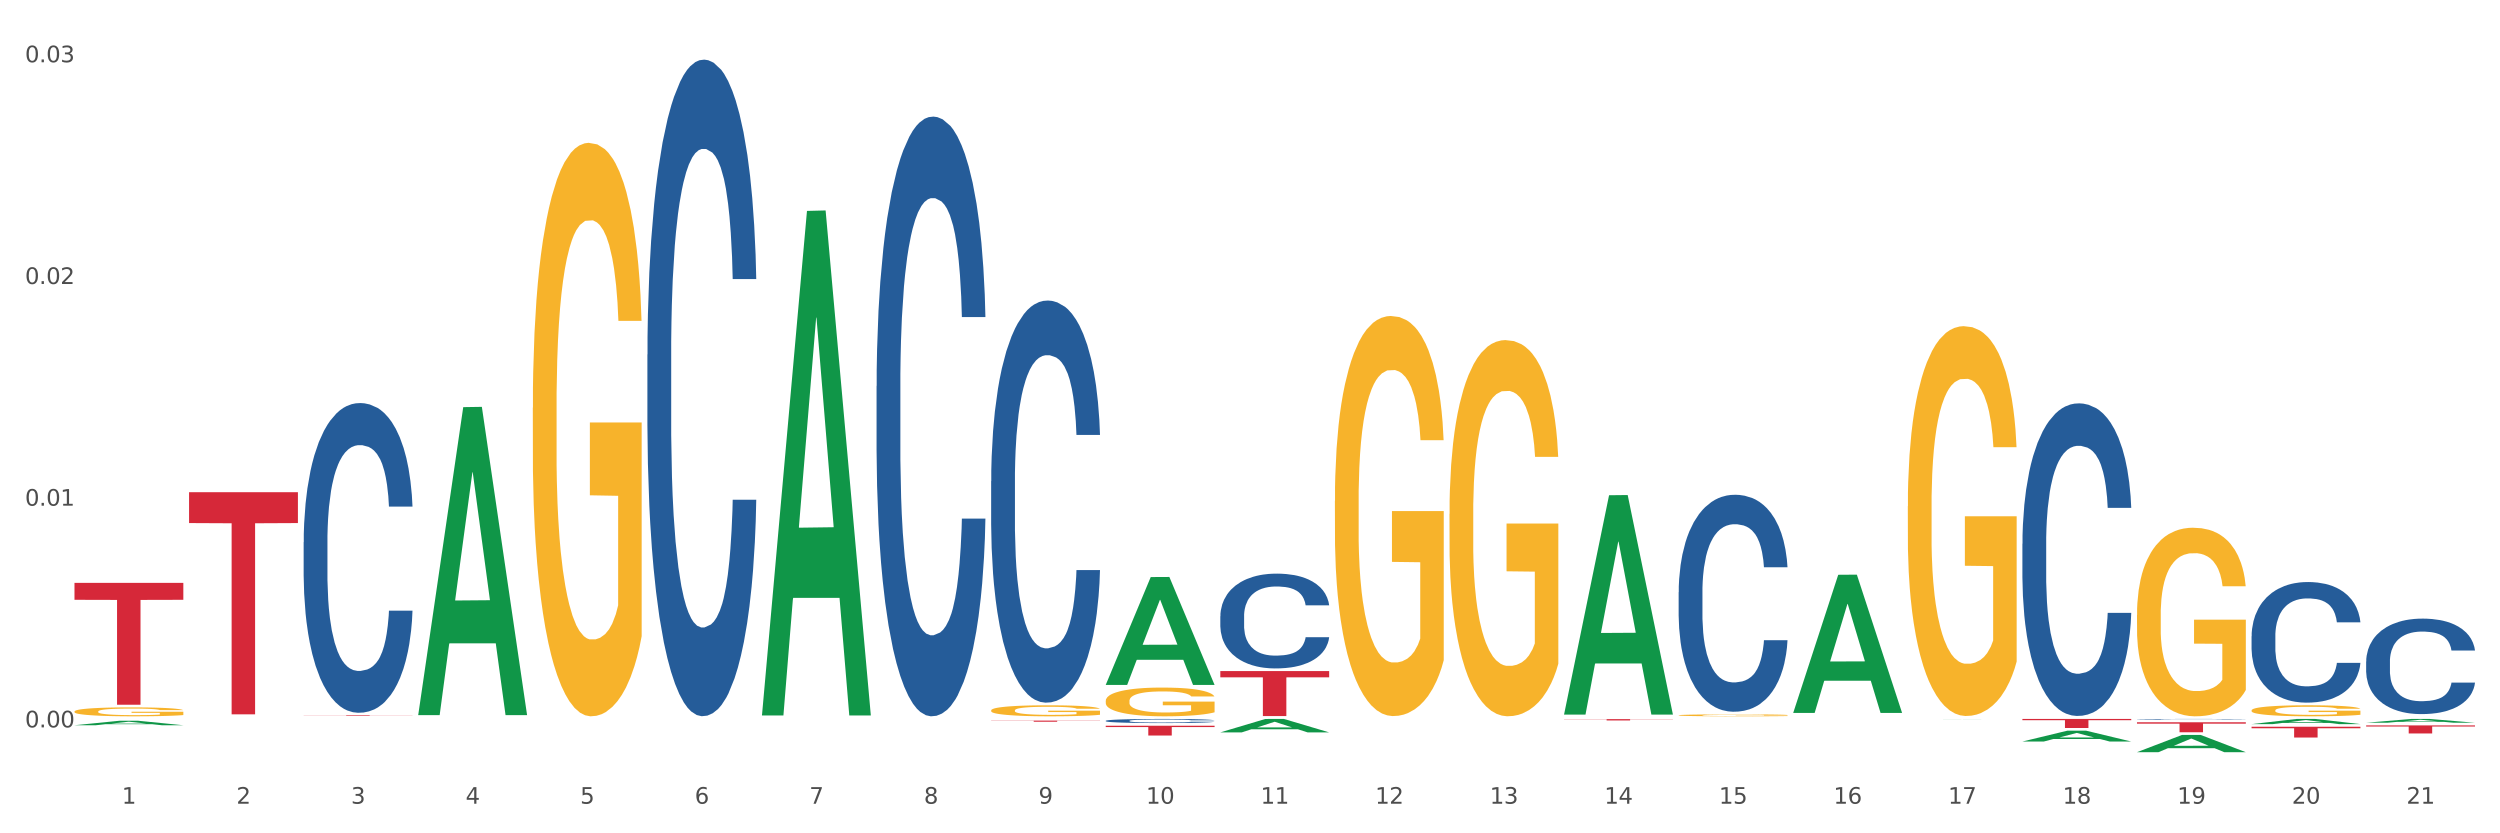 <?xml version="1.0" encoding="utf-8" standalone="no"?>
<!DOCTYPE svg PUBLIC "-//W3C//DTD SVG 1.1//EN"
  "http://www.w3.org/Graphics/SVG/1.1/DTD/svg11.dtd">
<svg xmlns:xlink="http://www.w3.org/1999/xlink" width="1080pt" height="360pt" viewBox="0 0 1080 360" xmlns="http://www.w3.org/2000/svg" version="1.1">
 <rect x="0" y="0" width="1080" height="360" fill="#333333" stroke="none"/>
 <defs>
  <style type="text/css">*{stroke-linejoin: round; stroke-linecap: butt}</style>
 </defs>
 <g id="figure_1">
  <g id="patch_1">
   <path d="M 0 360 
L 1080 360 
L 1080 0 
L 0 0 
z
" style="fill: #ffffff; stroke: #ffffff; stroke-linejoin: miter"/>
  </g>
  <g id="axes_1">
   <g id="matplotlib.axis_1">
    <g id="xtick_1">
     <g id="text_1">
      <!-- 1 -->
      <g style="fill: #4d4d4d" transform="translate(52.633 347.204) scale(0.096 -0.096)">
       <defs>
        <path id="DejaVuSans-31" d="M 794 531 
L 1825 531 
L 1825 4091 
L 703 3866 
L 703 4441 
L 1819 4666 
L 2450 4666 
L 2450 531 
L 3481 531 
L 3481 0 
L 794 0 
L 794 531 
z
" transform="scale(0.016)"/>
       </defs>
       <use xlink:href="#DejaVuSans-31"/>
      </g>
     </g>
    </g>
    <g id="xtick_2">
     <g id="text_2">
      <!-- 2 -->
      <g style="fill: #4d4d4d" transform="translate(102.133 347.204) scale(0.096 -0.096)">
       <defs>
        <path id="DejaVuSans-32" d="M 1228 531 
L 3431 531 
L 3431 0 
L 469 0 
L 469 531 
Q 828 903 1448 1529 
Q 2069 2156 2228 2338 
Q 2531 2678 2651 2914 
Q 2772 3150 2772 3378 
Q 2772 3750 2511 3984 
Q 2250 4219 1831 4219 
Q 1534 4219 1204 4116 
Q 875 4013 500 3803 
L 500 4441 
Q 881 4594 1212 4672 
Q 1544 4750 1819 4750 
Q 2544 4750 2975 4387 
Q 3406 4025 3406 3419 
Q 3406 3131 3298 2873 
Q 3191 2616 2906 2266 
Q 2828 2175 2409 1742 
Q 1991 1309 1228 531 
z
" transform="scale(0.016)"/>
       </defs>
       <use xlink:href="#DejaVuSans-32"/>
      </g>
     </g>
    </g>
    <g id="xtick_3">
     <g id="text_3">
      <!-- 3 -->
      <g style="fill: #4d4d4d" transform="translate(151.633 347.204) scale(0.096 -0.096)">
       <defs>
        <path id="DejaVuSans-33" d="M 2597 2516 
Q 3050 2419 3304 2112 
Q 3559 1806 3559 1356 
Q 3559 666 3084 287 
Q 2609 -91 1734 -91 
Q 1441 -91 1130 -33 
Q 819 25 488 141 
L 488 750 
Q 750 597 1062 519 
Q 1375 441 1716 441 
Q 2309 441 2620 675 
Q 2931 909 2931 1356 
Q 2931 1769 2642 2001 
Q 2353 2234 1838 2234 
L 1294 2234 
L 1294 2753 
L 1863 2753 
Q 2328 2753 2575 2939 
Q 2822 3125 2822 3475 
Q 2822 3834 2567 4026 
Q 2313 4219 1838 4219 
Q 1578 4219 1281 4162 
Q 984 4106 628 3988 
L 628 4550 
Q 988 4650 1302 4700 
Q 1616 4750 1894 4750 
Q 2613 4750 3031 4423 
Q 3450 4097 3450 3541 
Q 3450 3153 3228 2886 
Q 3006 2619 2597 2516 
z
" transform="scale(0.016)"/>
       </defs>
       <use xlink:href="#DejaVuSans-33"/>
      </g>
     </g>
    </g>
    <g id="xtick_4">
     <g id="text_4">
      <!-- 4 -->
      <g style="fill: #4d4d4d" transform="translate(201.133 347.204) scale(0.096 -0.096)">
       <defs>
        <path id="DejaVuSans-34" d="M 2419 4116 
L 825 1625 
L 2419 1625 
L 2419 4116 
z
M 2253 4666 
L 3047 4666 
L 3047 1625 
L 3713 1625 
L 3713 1100 
L 3047 1100 
L 3047 0 
L 2419 0 
L 2419 1100 
L 313 1100 
L 313 1709 
L 2253 4666 
z
" transform="scale(0.016)"/>
       </defs>
       <use xlink:href="#DejaVuSans-34"/>
      </g>
     </g>
    </g>
    <g id="xtick_5">
     <g id="text_5">
      <!-- 5 -->
      <g style="fill: #4d4d4d" transform="translate(250.633 347.204) scale(0.096 -0.096)">
       <defs>
        <path id="DejaVuSans-35" d="M 691 4666 
L 3169 4666 
L 3169 4134 
L 1269 4134 
L 1269 2991 
Q 1406 3038 1543 3061 
Q 1681 3084 1819 3084 
Q 2600 3084 3056 2656 
Q 3513 2228 3513 1497 
Q 3513 744 3044 326 
Q 2575 -91 1722 -91 
Q 1428 -91 1123 -41 
Q 819 9 494 109 
L 494 744 
Q 775 591 1075 516 
Q 1375 441 1709 441 
Q 2250 441 2565 725 
Q 2881 1009 2881 1497 
Q 2881 1984 2565 2268 
Q 2250 2553 1709 2553 
Q 1456 2553 1204 2497 
Q 953 2441 691 2322 
L 691 4666 
z
" transform="scale(0.016)"/>
       </defs>
       <use xlink:href="#DejaVuSans-35"/>
      </g>
     </g>
    </g>
    <g id="xtick_6">
     <g id="text_6">
      <!-- 6 -->
      <g style="fill: #4d4d4d" transform="translate(300.134 347.204) scale(0.096 -0.096)">
       <defs>
        <path id="DejaVuSans-36" d="M 2113 2584 
Q 1688 2584 1439 2293 
Q 1191 2003 1191 1497 
Q 1191 994 1439 701 
Q 1688 409 2113 409 
Q 2538 409 2786 701 
Q 3034 994 3034 1497 
Q 3034 2003 2786 2293 
Q 2538 2584 2113 2584 
z
M 3366 4563 
L 3366 3988 
Q 3128 4100 2886 4159 
Q 2644 4219 2406 4219 
Q 1781 4219 1451 3797 
Q 1122 3375 1075 2522 
Q 1259 2794 1537 2939 
Q 1816 3084 2150 3084 
Q 2853 3084 3261 2657 
Q 3669 2231 3669 1497 
Q 3669 778 3244 343 
Q 2819 -91 2113 -91 
Q 1303 -91 875 529 
Q 447 1150 447 2328 
Q 447 3434 972 4092 
Q 1497 4750 2381 4750 
Q 2619 4750 2861 4703 
Q 3103 4656 3366 4563 
z
" transform="scale(0.016)"/>
       </defs>
       <use xlink:href="#DejaVuSans-36"/>
      </g>
     </g>
    </g>
    <g id="xtick_7">
     <g id="text_7">
      <!-- 7 -->
      <g style="fill: #4d4d4d" transform="translate(349.634 347.204) scale(0.096 -0.096)">
       <defs>
        <path id="DejaVuSans-37" d="M 525 4666 
L 3525 4666 
L 3525 4397 
L 1831 0 
L 1172 0 
L 2766 4134 
L 525 4134 
L 525 4666 
z
" transform="scale(0.016)"/>
       </defs>
       <use xlink:href="#DejaVuSans-37"/>
      </g>
     </g>
    </g>
    <g id="xtick_8">
     <g id="text_8">
      <!-- 8 -->
      <g style="fill: #4d4d4d" transform="translate(399.134 347.204) scale(0.096 -0.096)">
       <defs>
        <path id="DejaVuSans-38" d="M 2034 2216 
Q 1584 2216 1326 1975 
Q 1069 1734 1069 1313 
Q 1069 891 1326 650 
Q 1584 409 2034 409 
Q 2484 409 2743 651 
Q 3003 894 3003 1313 
Q 3003 1734 2745 1975 
Q 2488 2216 2034 2216 
z
M 1403 2484 
Q 997 2584 770 2862 
Q 544 3141 544 3541 
Q 544 4100 942 4425 
Q 1341 4750 2034 4750 
Q 2731 4750 3128 4425 
Q 3525 4100 3525 3541 
Q 3525 3141 3298 2862 
Q 3072 2584 2669 2484 
Q 3125 2378 3379 2068 
Q 3634 1759 3634 1313 
Q 3634 634 3220 271 
Q 2806 -91 2034 -91 
Q 1263 -91 848 271 
Q 434 634 434 1313 
Q 434 1759 690 2068 
Q 947 2378 1403 2484 
z
M 1172 3481 
Q 1172 3119 1398 2916 
Q 1625 2713 2034 2713 
Q 2441 2713 2670 2916 
Q 2900 3119 2900 3481 
Q 2900 3844 2670 4047 
Q 2441 4250 2034 4250 
Q 1625 4250 1398 4047 
Q 1172 3844 1172 3481 
z
" transform="scale(0.016)"/>
       </defs>
       <use xlink:href="#DejaVuSans-38"/>
      </g>
     </g>
    </g>
    <g id="xtick_9">
     <g id="text_9">
      <!-- 9 -->
      <g style="fill: #4d4d4d" transform="translate(448.634 347.204) scale(0.096 -0.096)">
       <defs>
        <path id="DejaVuSans-39" d="M 703 97 
L 703 672 
Q 941 559 1184 500 
Q 1428 441 1663 441 
Q 2288 441 2617 861 
Q 2947 1281 2994 2138 
Q 2813 1869 2534 1725 
Q 2256 1581 1919 1581 
Q 1219 1581 811 2004 
Q 403 2428 403 3163 
Q 403 3881 828 4315 
Q 1253 4750 1959 4750 
Q 2769 4750 3195 4129 
Q 3622 3509 3622 2328 
Q 3622 1225 3098 567 
Q 2575 -91 1691 -91 
Q 1453 -91 1209 -44 
Q 966 3 703 97 
z
M 1959 2075 
Q 2384 2075 2632 2365 
Q 2881 2656 2881 3163 
Q 2881 3666 2632 3958 
Q 2384 4250 1959 4250 
Q 1534 4250 1286 3958 
Q 1038 3666 1038 3163 
Q 1038 2656 1286 2365 
Q 1534 2075 1959 2075 
z
" transform="scale(0.016)"/>
       </defs>
       <use xlink:href="#DejaVuSans-39"/>
      </g>
     </g>
    </g>
    <g id="xtick_10">
     <g id="text_10">
      <!-- 10 -->
      <g style="fill: #4d4d4d" transform="translate(495.079 347.204) scale(0.096 -0.096)">
       <defs>
        <path id="DejaVuSans-30" d="M 2034 4250 
Q 1547 4250 1301 3770 
Q 1056 3291 1056 2328 
Q 1056 1369 1301 889 
Q 1547 409 2034 409 
Q 2525 409 2770 889 
Q 3016 1369 3016 2328 
Q 3016 3291 2770 3770 
Q 2525 4250 2034 4250 
z
M 2034 4750 
Q 2819 4750 3233 4129 
Q 3647 3509 3647 2328 
Q 3647 1150 3233 529 
Q 2819 -91 2034 -91 
Q 1250 -91 836 529 
Q 422 1150 422 2328 
Q 422 3509 836 4129 
Q 1250 4750 2034 4750 
z
" transform="scale(0.016)"/>
       </defs>
       <use xlink:href="#DejaVuSans-31"/>
       <use xlink:href="#DejaVuSans-30" transform="translate(63.623 0)"/>
      </g>
     </g>
    </g>
    <g id="xtick_11">
     <g id="text_11">
      <!-- 11 -->
      <g style="fill: #4d4d4d" transform="translate(544.58 347.204) scale(0.096 -0.096)">
       <use xlink:href="#DejaVuSans-31"/>
       <use xlink:href="#DejaVuSans-31" transform="translate(63.623 0)"/>
      </g>
     </g>
    </g>
    <g id="xtick_12">
     <g id="text_12">
      <!-- 12 -->
      <g style="fill: #4d4d4d" transform="translate(594.08 347.204) scale(0.096 -0.096)">
       <use xlink:href="#DejaVuSans-31"/>
       <use xlink:href="#DejaVuSans-32" transform="translate(63.623 0)"/>
      </g>
     </g>
    </g>
    <g id="xtick_13">
     <g id="text_13">
      <!-- 13 -->
      <g style="fill: #4d4d4d" transform="translate(643.58 347.204) scale(0.096 -0.096)">
       <use xlink:href="#DejaVuSans-31"/>
       <use xlink:href="#DejaVuSans-33" transform="translate(63.623 0)"/>
      </g>
     </g>
    </g>
    <g id="xtick_14">
     <g id="text_14">
      <!-- 14 -->
      <g style="fill: #4d4d4d" transform="translate(693.08 347.204) scale(0.096 -0.096)">
       <use xlink:href="#DejaVuSans-31"/>
       <use xlink:href="#DejaVuSans-34" transform="translate(63.623 0)"/>
      </g>
     </g>
    </g>
    <g id="xtick_15">
     <g id="text_15">
      <!-- 15 -->
      <g style="fill: #4d4d4d" transform="translate(742.58 347.204) scale(0.096 -0.096)">
       <use xlink:href="#DejaVuSans-31"/>
       <use xlink:href="#DejaVuSans-35" transform="translate(63.623 0)"/>
      </g>
     </g>
    </g>
    <g id="xtick_16">
     <g id="text_16">
      <!-- 16 -->
      <g style="fill: #4d4d4d" transform="translate(792.08 347.204) scale(0.096 -0.096)">
       <use xlink:href="#DejaVuSans-31"/>
       <use xlink:href="#DejaVuSans-36" transform="translate(63.623 0)"/>
      </g>
     </g>
    </g>
    <g id="xtick_17">
     <g id="text_17">
      <!-- 17 -->
      <g style="fill: #4d4d4d" transform="translate(841.58 347.204) scale(0.096 -0.096)">
       <use xlink:href="#DejaVuSans-31"/>
       <use xlink:href="#DejaVuSans-37" transform="translate(63.623 0)"/>
      </g>
     </g>
    </g>
    <g id="xtick_18">
     <g id="text_18">
      <!-- 18 -->
      <g style="fill: #4d4d4d" transform="translate(891.08 347.204) scale(0.096 -0.096)">
       <use xlink:href="#DejaVuSans-31"/>
       <use xlink:href="#DejaVuSans-38" transform="translate(63.623 0)"/>
      </g>
     </g>
    </g>
    <g id="xtick_19">
     <g id="text_19">
      <!-- 19 -->
      <g style="fill: #4d4d4d" transform="translate(940.58 347.204) scale(0.096 -0.096)">
       <use xlink:href="#DejaVuSans-31"/>
       <use xlink:href="#DejaVuSans-39" transform="translate(63.623 0)"/>
      </g>
     </g>
    </g>
    <g id="xtick_20">
     <g id="text_20">
      <!-- 20 -->
      <g style="fill: #4d4d4d" transform="translate(990.08 347.204) scale(0.096 -0.096)">
       <use xlink:href="#DejaVuSans-32"/>
       <use xlink:href="#DejaVuSans-30" transform="translate(63.623 0)"/>
      </g>
     </g>
    </g>
    <g id="xtick_21">
     <g id="text_21">
      <!-- 21 -->
      <g style="fill: #4d4d4d" transform="translate(1039.58 347.204) scale(0.096 -0.096)">
       <use xlink:href="#DejaVuSans-32"/>
       <use xlink:href="#DejaVuSans-31" transform="translate(63.623 0)"/>
      </g>
     </g>
    </g>
    <g id="xtick_22"/>
    <g id="xtick_23"/>
    <g id="xtick_24"/>
    <g id="xtick_25"/>
    <g id="xtick_26"/>
    <g id="xtick_27"/>
    <g id="xtick_28"/>
    <g id="xtick_29"/>
    <g id="xtick_30"/>
    <g id="xtick_31"/>
    <g id="xtick_32"/>
    <g id="xtick_33"/>
    <g id="xtick_34"/>
    <g id="xtick_35"/>
    <g id="xtick_36"/>
    <g id="xtick_37"/>
    <g id="xtick_38"/>
    <g id="xtick_39"/>
    <g id="xtick_40"/>
    <g id="xtick_41"/>
   </g>
   <g id="matplotlib.axis_2">
    <g id="ytick_1">
     <g id="text_22">
      <!-- 0.00 -->
      <g style="fill: #4d4d4d" transform="translate(10.8 314.235) scale(0.096 -0.096)">
       <defs>
        <path id="DejaVuSans-2e" d="M 684 794 
L 1344 794 
L 1344 0 
L 684 0 
L 684 794 
z
" transform="scale(0.016)"/>
       </defs>
       <use xlink:href="#DejaVuSans-30"/>
       <use xlink:href="#DejaVuSans-2e" transform="translate(63.623 0)"/>
       <use xlink:href="#DejaVuSans-30" transform="translate(95.41 0)"/>
       <use xlink:href="#DejaVuSans-30" transform="translate(159.033 0)"/>
      </g>
     </g>
    </g>
    <g id="ytick_2">
     <g id="text_23">
      <!-- 0.01 -->
      <g style="fill: #4d4d4d" transform="translate(10.8 218.458) scale(0.096 -0.096)">
       <use xlink:href="#DejaVuSans-30"/>
       <use xlink:href="#DejaVuSans-2e" transform="translate(63.623 0)"/>
       <use xlink:href="#DejaVuSans-30" transform="translate(95.41 0)"/>
       <use xlink:href="#DejaVuSans-31" transform="translate(159.033 0)"/>
      </g>
     </g>
    </g>
    <g id="ytick_3">
     <g id="text_24">
      <!-- 0.02 -->
      <g style="fill: #4d4d4d" transform="translate(10.8 122.681) scale(0.096 -0.096)">
       <use xlink:href="#DejaVuSans-30"/>
       <use xlink:href="#DejaVuSans-2e" transform="translate(63.623 0)"/>
       <use xlink:href="#DejaVuSans-30" transform="translate(95.41 0)"/>
       <use xlink:href="#DejaVuSans-32" transform="translate(159.033 0)"/>
      </g>
     </g>
    </g>
    <g id="ytick_4">
     <g id="text_25">
      <!-- 0.03 -->
      <g style="fill: #4d4d4d" transform="translate(10.8 26.904) scale(0.096 -0.096)">
       <use xlink:href="#DejaVuSans-30"/>
       <use xlink:href="#DejaVuSans-2e" transform="translate(63.623 0)"/>
       <use xlink:href="#DejaVuSans-30" transform="translate(95.41 0)"/>
       <use xlink:href="#DejaVuSans-33" transform="translate(159.033 0)"/>
      </g>
     </g>
    </g>
    <g id="ytick_5"/>
    <g id="ytick_6"/>
    <g id="ytick_7"/>
   </g>
   <g id="PolyCollection_1">
    <path d="M 32.175 313.301 
L 32.223 313.3 
L 51.615 311.366 
L 59.663 311.364 
L 79.2 313.305 
L 69.892 313.305 
L 65.674 312.853 
L 45.652 312.853 
L 45.507 312.86 
L 41.435 313.305 
L 32.175 313.305 
L 32.175 313.301 
L 48.173 312.584 
L 63.153 312.582 
L 55.736 311.778 
L 55.639 311.774 
L 55.542 311.78 
L 48.125 312.582 
L 48.173 312.584 
L 32.175 313.301 
z
" clip-path="url(#p9ab40db6dd)" style="fill: #109648"/>
    <path d="M 923.175 312.022 
L 970.2 312.022 
L 970.2 312.623 
L 951.702 312.627 
L 951.702 316.347 
L 941.562 316.347 
L 941.562 312.627 
L 923.175 312.623 
L 923.175 312.026 
L 923.175 312.022 
z
" clip-path="url(#p9ab40db6dd)" style="fill: #d62839"/>
    <path d="M 873.675 310.588 
L 920.7 310.588 
L 920.7 311.133 
L 902.202 311.136 
L 902.202 314.507 
L 892.062 314.507 
L 892.062 311.136 
L 873.675 311.133 
L 873.675 310.592 
L 873.675 310.588 
z
" clip-path="url(#p9ab40db6dd)" style="fill: #d62839"/>
    <path d="M 675.675 310.679 
L 722.7 310.679 
L 722.7 310.755 
L 704.202 310.756 
L 704.202 311.228 
L 694.062 311.228 
L 694.062 310.756 
L 675.675 310.755 
L 675.675 310.679 
L 675.675 310.679 
z
" clip-path="url(#p9ab40db6dd)" style="fill: #d62839"/>
    <path d="M 527.175 289.904 
L 574.2 289.904 
L 574.2 292.605 
L 555.702 292.623 
L 555.702 309.334 
L 545.562 309.334 
L 545.562 292.623 
L 527.175 292.605 
L 527.175 289.923 
L 527.175 289.904 
z
" clip-path="url(#p9ab40db6dd)" style="fill: #d62839"/>
    <path d="M 477.675 313.503 
L 524.7 313.503 
L 524.7 314.095 
L 506.202 314.099 
L 506.202 317.76 
L 496.062 317.76 
L 496.062 314.099 
L 477.675 314.095 
L 477.675 313.507 
L 477.675 313.503 
z
" clip-path="url(#p9ab40db6dd)" style="fill: #d62839"/>
    <path d="M 32.175 307.371 
L 32.231 307.368 
L 32.231 307.241 
L 32.342 307.132 
L 32.897 306.867 
L 33.73 306.648 
L 34.34 306.532 
L 34.951 306.437 
L 35.673 306.341 
L 36.561 306.243 
L 38.171 306.098 
L 39.17 306.024 
L 40.392 305.946 
L 42.613 305.834 
L 44.223 305.77 
L 45.888 305.717 
L 48.609 305.654 
L 50.385 305.625 
L 52.273 305.604 
L 54.549 305.59 
L 56.27 305.587 
L 60.046 305.597 
L 63.266 305.629 
L 64.82 305.654 
L 66.819 305.696 
L 67.874 305.724 
L 69.595 305.781 
L 71.372 305.855 
L 72.593 305.918 
L 74.425 306.038 
L 75.813 306.158 
L 77.09 306.306 
L 77.756 306.408 
L 78.256 306.504 
L 78.7 306.613 
L 79.144 306.786 
L 69.151 306.786 
L 68.762 306.662 
L 68.152 306.546 
L 67.263 306.433 
L 66.486 306.363 
L 65.154 306.274 
L 63.932 306.218 
L 62.655 306.176 
L 61.101 306.14 
L 59.879 306.123 
L 58.158 306.109 
L 54.771 306.112 
L 52.495 306.14 
L 50.941 306.176 
L 49.941 306.207 
L 49.053 306.243 
L 48.054 306.292 
L 46.888 306.366 
L 46.055 306.433 
L 45.222 306.518 
L 44.556 306.602 
L 43.945 306.701 
L 43.445 306.807 
L 43.057 306.916 
L 42.724 307.05 
L 42.446 307.273 
L 42.446 307.756 
L 42.557 307.865 
L 42.835 308.01 
L 43.168 308.119 
L 43.723 308.25 
L 44.223 308.338 
L 45.167 308.465 
L 46.221 308.571 
L 47.054 308.638 
L 47.887 308.694 
L 49.331 308.772 
L 50.941 308.835 
L 52.329 308.874 
L 54.216 308.909 
L 55.493 308.923 
L 56.604 308.93 
L 59.324 308.93 
L 61.267 308.92 
L 63.432 308.895 
L 65.098 308.863 
L 66.486 308.825 
L 68.041 308.761 
L 69.04 308.701 
L 69.04 307.964 
L 56.826 307.96 
L 56.826 307.47 
L 79.2 307.47 
L 79.2 308.909 
L 78.256 308.983 
L 77.201 309.05 
L 76.091 309.11 
L 74.425 309.184 
L 72.427 309.255 
L 70.65 309.304 
L 68.762 309.347 
L 66.542 309.385 
L 63.655 309.421 
L 61.878 309.435 
L 59.657 309.445 
L 57.048 309.449 
L 54.771 309.442 
L 52.551 309.424 
L 50.219 309.392 
L 47.943 309.347 
L 46.221 309.301 
L 44.5 309.244 
L 42.668 309.17 
L 41.225 309.1 
L 40.114 309.036 
L 38.893 308.955 
L 37.56 308.849 
L 36.561 308.754 
L 35.673 308.655 
L 34.729 308.528 
L 34.063 308.419 
L 33.396 308.281 
L 33.008 308.179 
L 32.564 308.02 
L 32.231 307.798 
L 32.175 307.371 
z
" clip-path="url(#p9ab40db6dd)" style="fill: #f7b32b"/>
    <path d="M 131.175 309.063 
L 178.2 309.063 
L 178.2 309.096 
L 159.702 309.097 
L 159.702 309.306 
L 149.562 309.306 
L 149.562 309.097 
L 131.175 309.096 
L 131.175 309.063 
L 131.175 309.063 
z
" clip-path="url(#p9ab40db6dd)" style="fill: #d62839"/>
    <path d="M 81.675 212.629 
L 128.7 212.629 
L 128.7 225.965 
L 110.202 226.055 
L 110.202 308.597 
L 100.062 308.597 
L 100.062 226.055 
L 81.675 225.965 
L 81.675 212.719 
L 81.675 212.629 
z
" clip-path="url(#p9ab40db6dd)" style="fill: #d62839"/>
    <path d="M 32.175 251.798 
L 79.2 251.798 
L 79.2 259.115 
L 60.702 259.164 
L 60.702 304.447 
L 50.562 304.447 
L 50.562 259.164 
L 32.175 259.115 
L 32.175 251.847 
L 32.175 251.798 
z
" clip-path="url(#p9ab40db6dd)" style="fill: #d62839"/>
    <path d="M 131.175 234.238 
L 131.231 234.116 
L 131.231 230.694 
L 131.397 226.051 
L 132.009 217.497 
L 132.787 211.021 
L 134.121 203.444 
L 134.844 200.267 
L 135.789 196.724 
L 137.734 190.98 
L 139.957 186.092 
L 141.514 183.404 
L 142.681 181.693 
L 145.294 178.638 
L 146.794 177.294 
L 148.351 176.194 
L 149.685 175.461 
L 151.908 174.606 
L 153.687 174.239 
L 155.744 174.117 
L 157.467 174.239 
L 159.746 174.728 
L 163.081 176.194 
L 164.359 177.05 
L 166.082 178.516 
L 167.861 180.471 
L 169.306 182.427 
L 170.974 185.237 
L 172.697 188.903 
L 174.365 193.547 
L 175.532 197.823 
L 176.477 202.345 
L 177.311 207.844 
L 177.922 213.831 
L 178.2 218.841 
L 168.028 218.841 
L 167.75 214.32 
L 167.194 209.432 
L 166.638 206.133 
L 166.027 203.444 
L 165.082 200.39 
L 164.248 198.434 
L 162.859 196.113 
L 161.58 194.646 
L 160.524 193.791 
L 159.245 193.058 
L 156.522 192.325 
L 154.576 192.325 
L 153.353 192.569 
L 151.853 193.18 
L 150.574 194.035 
L 149.073 195.502 
L 147.906 197.09 
L 146.739 199.168 
L 146.072 200.634 
L 145.071 203.322 
L 144.404 205.522 
L 143.515 209.31 
L 143.015 211.998 
L 142.125 218.964 
L 141.736 224.096 
L 141.569 227.64 
L 141.458 231.55 
L 141.458 250.613 
L 141.792 259.166 
L 142.07 262.832 
L 142.514 266.987 
L 143.348 272.364 
L 144.571 277.618 
L 145.849 281.406 
L 146.906 283.728 
L 147.906 285.439 
L 148.907 286.783 
L 150.13 288.005 
L 151.13 288.738 
L 152.631 289.471 
L 154.41 289.838 
L 155.799 289.838 
L 158.634 289.227 
L 159.912 288.616 
L 161.135 287.761 
L 162.469 286.416 
L 163.526 284.95 
L 164.137 283.85 
L 165.137 281.529 
L 165.916 279.085 
L 166.583 276.274 
L 167.027 273.83 
L 167.528 270.164 
L 167.917 266.01 
L 168.028 263.81 
L 178.2 263.81 
L 177.978 268.209 
L 177.589 272.486 
L 176.81 278.229 
L 176.199 281.529 
L 175.254 285.561 
L 174.253 288.983 
L 172.864 292.771 
L 171.585 295.581 
L 170.251 298.025 
L 168.806 300.225 
L 166.194 303.28 
L 165.249 304.135 
L 163.248 305.601 
L 161.691 306.457 
L 159.412 307.312 
L 157.078 307.801 
L 154.632 307.923 
L 152.464 307.679 
L 150.074 306.946 
L 148.573 306.212 
L 146.906 305.113 
L 144.96 303.402 
L 143.126 301.325 
L 141.403 298.881 
L 139.791 296.07 
L 138.29 292.893 
L 136.344 287.638 
L 134.899 282.506 
L 133.843 277.74 
L 133.12 273.708 
L 132.398 268.576 
L 132.009 265.032 
L 131.397 256.478 
L 131.175 248.535 
L 131.175 234.238 
z
" clip-path="url(#p9ab40db6dd)" style="fill: #255c99"/>
    <path d="M 279.675 153.208 
L 279.731 152.949 
L 279.731 145.695 
L 279.897 135.852 
L 280.509 117.719 
L 281.287 103.99 
L 282.621 87.929 
L 283.344 81.194 
L 284.289 73.682 
L 286.234 61.507 
L 288.457 51.146 
L 290.014 45.447 
L 291.181 41.82 
L 293.794 35.344 
L 295.294 32.495 
L 296.851 30.163 
L 298.185 28.609 
L 300.408 26.796 
L 302.187 26.019 
L 304.244 25.759 
L 305.967 26.019 
L 308.246 27.055 
L 311.581 30.163 
L 312.859 31.976 
L 314.582 35.085 
L 316.361 39.23 
L 317.806 43.374 
L 319.474 49.332 
L 321.197 57.103 
L 322.865 66.947 
L 324.032 76.013 
L 324.977 85.598 
L 325.811 97.255 
L 326.422 109.948 
L 326.7 120.568 
L 316.528 120.568 
L 316.25 110.984 
L 315.694 100.622 
L 315.138 93.628 
L 314.527 87.929 
L 313.582 81.453 
L 312.748 77.309 
L 311.359 72.387 
L 310.08 69.278 
L 309.024 67.465 
L 307.745 65.911 
L 305.022 64.357 
L 303.076 64.357 
L 301.853 64.875 
L 300.353 66.17 
L 299.074 67.983 
L 297.573 71.092 
L 296.406 74.459 
L 295.239 78.863 
L 294.572 81.971 
L 293.571 87.67 
L 292.904 92.333 
L 292.015 100.363 
L 291.515 106.062 
L 290.625 120.828 
L 290.236 131.707 
L 290.069 139.219 
L 289.958 147.509 
L 289.958 187.919 
L 290.292 206.052 
L 290.57 213.823 
L 291.014 222.631 
L 291.848 234.028 
L 293.071 245.167 
L 294.349 253.197 
L 295.406 258.119 
L 296.406 261.746 
L 297.407 264.595 
L 298.63 267.186 
L 299.63 268.74 
L 301.131 270.294 
L 302.91 271.071 
L 304.299 271.071 
L 307.134 269.776 
L 308.413 268.481 
L 309.635 266.668 
L 310.969 263.818 
L 312.026 260.71 
L 312.637 258.378 
L 313.637 253.456 
L 314.416 248.276 
L 315.083 242.318 
L 315.527 237.137 
L 316.028 229.366 
L 316.417 220.558 
L 316.528 215.896 
L 326.7 215.896 
L 326.478 225.221 
L 326.089 234.287 
L 325.31 246.462 
L 324.699 253.456 
L 323.754 262.005 
L 322.753 269.258 
L 321.364 277.288 
L 320.085 283.246 
L 318.751 288.427 
L 317.306 293.09 
L 314.694 299.566 
L 313.749 301.379 
L 311.748 304.487 
L 310.191 306.301 
L 307.912 308.114 
L 305.578 309.15 
L 303.132 309.409 
L 300.964 308.891 
L 298.574 307.337 
L 297.073 305.783 
L 295.406 303.451 
L 293.46 299.825 
L 291.626 295.421 
L 289.903 290.24 
L 288.291 284.282 
L 286.79 277.547 
L 284.844 266.408 
L 283.399 255.529 
L 282.343 245.426 
L 281.62 236.878 
L 280.898 225.998 
L 280.509 218.486 
L 279.897 200.353 
L 279.675 183.515 
L 279.675 153.208 
z
" clip-path="url(#p9ab40db6dd)" style="fill: #255c99"/>
    <path d="M 378.675 166.777 
L 378.731 166.54 
L 378.731 159.915 
L 378.897 150.924 
L 379.509 134.362 
L 380.287 121.822 
L 381.621 107.153 
L 382.344 101.001 
L 383.289 94.139 
L 385.234 83.019 
L 387.457 73.555 
L 389.014 68.349 
L 390.181 65.037 
L 392.794 59.122 
L 394.294 56.519 
L 395.851 54.39 
L 397.185 52.97 
L 399.408 51.314 
L 401.187 50.604 
L 403.244 50.368 
L 404.967 50.604 
L 407.246 51.551 
L 410.581 54.39 
L 411.859 56.046 
L 413.582 58.885 
L 415.361 62.671 
L 416.806 66.457 
L 418.474 71.899 
L 420.197 78.997 
L 421.865 87.988 
L 423.032 96.269 
L 423.977 105.023 
L 424.811 115.67 
L 425.422 127.264 
L 425.7 136.965 
L 415.528 136.965 
L 415.25 128.21 
L 414.694 118.746 
L 414.138 112.358 
L 413.527 107.153 
L 412.582 101.237 
L 411.748 97.452 
L 410.359 92.956 
L 409.08 90.117 
L 408.024 88.461 
L 406.745 87.041 
L 404.022 85.622 
L 402.076 85.622 
L 400.853 86.095 
L 399.353 87.278 
L 398.074 88.934 
L 396.573 91.773 
L 395.406 94.849 
L 394.239 98.871 
L 393.572 101.711 
L 392.571 106.916 
L 391.904 111.175 
L 391.015 118.509 
L 390.515 123.715 
L 389.625 137.201 
L 389.236 147.139 
L 389.069 154 
L 388.958 161.571 
L 388.958 198.482 
L 389.292 215.044 
L 389.57 222.142 
L 390.014 230.187 
L 390.848 240.597 
L 392.071 250.771 
L 393.349 258.106 
L 394.406 262.601 
L 395.406 265.914 
L 396.407 268.516 
L 397.63 270.882 
L 398.63 272.302 
L 400.131 273.722 
L 401.91 274.431 
L 403.299 274.431 
L 406.134 273.248 
L 407.413 272.065 
L 408.635 270.409 
L 409.969 267.807 
L 411.026 264.967 
L 411.637 262.838 
L 412.637 258.342 
L 413.416 253.61 
L 414.083 248.168 
L 414.527 243.436 
L 415.028 236.338 
L 415.417 228.294 
L 415.528 224.035 
L 425.7 224.035 
L 425.478 232.553 
L 425.089 240.834 
L 424.31 251.954 
L 423.699 258.342 
L 422.754 266.15 
L 421.753 272.775 
L 420.364 280.11 
L 419.085 285.552 
L 417.751 290.284 
L 416.306 294.543 
L 413.694 300.458 
L 412.749 302.114 
L 410.748 304.953 
L 409.191 306.61 
L 406.912 308.266 
L 404.578 309.212 
L 402.132 309.449 
L 399.964 308.976 
L 397.574 307.556 
L 396.073 306.136 
L 394.406 304.007 
L 392.46 300.695 
L 390.626 296.672 
L 388.903 291.94 
L 387.291 286.498 
L 385.79 280.347 
L 383.844 270.173 
L 382.399 260.235 
L 381.343 251.008 
L 380.62 243.2 
L 379.898 233.262 
L 379.509 226.401 
L 378.897 209.839 
L 378.675 194.459 
L 378.675 166.777 
z
" clip-path="url(#p9ab40db6dd)" style="fill: #255c99"/>
    <path d="M 428.175 207.887 
L 428.231 207.728 
L 428.231 203.286 
L 428.397 197.257 
L 429.009 186.152 
L 429.787 177.744 
L 431.121 167.908 
L 431.844 163.783 
L 432.789 159.182 
L 434.734 151.726 
L 436.957 145.38 
L 438.514 141.889 
L 439.681 139.668 
L 442.294 135.702 
L 443.794 133.957 
L 445.351 132.529 
L 446.685 131.577 
L 448.908 130.467 
L 450.687 129.991 
L 452.744 129.832 
L 454.467 129.991 
L 456.746 130.625 
L 460.081 132.529 
L 461.359 133.64 
L 463.082 135.543 
L 464.861 138.082 
L 466.306 140.62 
L 467.974 144.269 
L 469.697 149.028 
L 471.365 155.057 
L 472.532 160.61 
L 473.477 166.48 
L 474.311 173.619 
L 474.922 181.393 
L 475.2 187.897 
L 465.028 187.897 
L 464.75 182.027 
L 464.194 175.681 
L 463.638 171.398 
L 463.027 167.908 
L 462.082 163.941 
L 461.248 161.403 
L 459.859 158.389 
L 458.58 156.485 
L 457.524 155.374 
L 456.245 154.423 
L 453.522 153.471 
L 451.576 153.471 
L 450.353 153.788 
L 448.853 154.581 
L 447.574 155.692 
L 446.073 157.595 
L 444.906 159.658 
L 443.739 162.355 
L 443.072 164.259 
L 442.071 167.749 
L 441.404 170.605 
L 440.515 175.523 
L 440.015 179.013 
L 439.125 188.056 
L 438.736 194.719 
L 438.569 199.32 
L 438.458 204.396 
L 438.458 229.145 
L 438.792 240.251 
L 439.07 245.01 
L 439.514 250.404 
L 440.348 257.385 
L 441.571 264.206 
L 442.849 269.124 
L 443.906 272.139 
L 444.906 274.36 
L 445.907 276.105 
L 447.13 277.691 
L 448.13 278.643 
L 449.631 279.595 
L 451.41 280.071 
L 452.799 280.071 
L 455.634 279.278 
L 456.913 278.485 
L 458.135 277.374 
L 459.469 275.629 
L 460.526 273.725 
L 461.137 272.297 
L 462.137 269.283 
L 462.916 266.11 
L 463.583 262.461 
L 464.027 259.288 
L 464.528 254.529 
L 464.917 249.135 
L 465.028 246.279 
L 475.2 246.279 
L 474.978 251.991 
L 474.589 257.543 
L 473.81 265 
L 473.199 269.283 
L 472.254 274.518 
L 471.253 278.961 
L 469.864 283.879 
L 468.585 287.528 
L 467.251 290.701 
L 465.806 293.556 
L 463.194 297.522 
L 462.249 298.633 
L 460.248 300.537 
L 458.691 301.647 
L 456.412 302.758 
L 454.078 303.392 
L 451.632 303.551 
L 449.464 303.234 
L 447.074 302.282 
L 445.573 301.33 
L 443.906 299.902 
L 441.96 297.681 
L 440.126 294.984 
L 438.403 291.811 
L 436.791 288.162 
L 435.29 284.037 
L 433.344 277.215 
L 431.899 270.552 
L 430.843 264.365 
L 430.12 259.13 
L 429.398 252.467 
L 429.009 247.866 
L 428.397 236.76 
L 428.175 226.448 
L 428.175 207.887 
z
" clip-path="url(#p9ab40db6dd)" style="fill: #255c99"/>
    <path d="M 477.675 311.386 
L 477.731 311.384 
L 477.731 311.339 
L 477.897 311.277 
L 478.509 311.164 
L 479.287 311.078 
L 480.621 310.977 
L 481.344 310.935 
L 482.289 310.888 
L 484.234 310.812 
L 486.457 310.747 
L 488.014 310.711 
L 489.181 310.689 
L 491.794 310.648 
L 493.294 310.63 
L 494.851 310.616 
L 496.185 310.606 
L 498.408 310.595 
L 500.187 310.59 
L 502.244 310.588 
L 503.967 310.59 
L 506.246 310.596 
L 509.581 310.616 
L 510.859 310.627 
L 512.582 310.647 
L 514.361 310.672 
L 515.806 310.698 
L 517.474 310.736 
L 519.197 310.784 
L 520.865 310.846 
L 522.032 310.903 
L 522.977 310.963 
L 523.811 311.036 
L 524.422 311.115 
L 524.7 311.182 
L 514.528 311.182 
L 514.25 311.122 
L 513.694 311.057 
L 513.138 311.013 
L 512.527 310.977 
L 511.582 310.937 
L 510.748 310.911 
L 509.359 310.88 
L 508.08 310.861 
L 507.024 310.849 
L 505.745 310.839 
L 503.022 310.83 
L 501.076 310.83 
L 499.853 310.833 
L 498.353 310.841 
L 497.074 310.852 
L 495.573 310.872 
L 494.406 310.893 
L 493.239 310.921 
L 492.572 310.94 
L 491.571 310.976 
L 490.904 311.005 
L 490.015 311.055 
L 489.515 311.091 
L 488.625 311.183 
L 488.236 311.251 
L 488.069 311.298 
L 487.958 311.35 
L 487.958 311.603 
L 488.292 311.717 
L 488.57 311.765 
L 489.014 311.82 
L 489.848 311.892 
L 491.071 311.961 
L 492.349 312.012 
L 493.406 312.043 
L 494.406 312.065 
L 495.407 312.083 
L 496.63 312.099 
L 497.63 312.109 
L 499.131 312.119 
L 500.91 312.124 
L 502.299 312.124 
L 505.134 312.116 
L 506.413 312.107 
L 507.635 312.096 
L 508.969 312.078 
L 510.026 312.059 
L 510.637 312.044 
L 511.637 312.013 
L 512.416 311.981 
L 513.083 311.944 
L 513.527 311.911 
L 514.028 311.863 
L 514.417 311.807 
L 514.528 311.778 
L 524.7 311.778 
L 524.478 311.837 
L 524.089 311.893 
L 523.31 311.97 
L 522.699 312.013 
L 521.754 312.067 
L 520.753 312.112 
L 519.364 312.163 
L 518.085 312.2 
L 516.751 312.232 
L 515.306 312.261 
L 512.694 312.302 
L 511.749 312.313 
L 509.748 312.333 
L 508.191 312.344 
L 505.912 312.355 
L 503.578 312.362 
L 501.132 312.364 
L 498.964 312.36 
L 496.574 312.351 
L 495.073 312.341 
L 493.406 312.326 
L 491.46 312.304 
L 489.626 312.276 
L 487.903 312.244 
L 486.291 312.206 
L 484.79 312.164 
L 482.844 312.094 
L 481.399 312.026 
L 480.343 311.963 
L 479.62 311.91 
L 478.898 311.842 
L 478.509 311.794 
L 477.897 311.681 
L 477.675 311.576 
L 477.675 311.386 
z
" clip-path="url(#p9ab40db6dd)" style="fill: #255c99"/>
    <path d="M 972.675 313.953 
L 1019.7 313.953 
L 1019.7 314.602 
L 1001.202 314.607 
L 1001.202 318.622 
L 991.062 318.622 
L 991.062 314.607 
L 972.675 314.602 
L 972.675 313.958 
L 972.675 313.953 
z
" clip-path="url(#p9ab40db6dd)" style="fill: #d62839"/>
    <path d="M 527.175 266.21 
L 527.231 266.173 
L 527.231 265.125 
L 527.397 263.704 
L 528.009 261.086 
L 528.787 259.103 
L 530.121 256.784 
L 530.844 255.812 
L 531.789 254.727 
L 533.734 252.969 
L 535.957 251.473 
L 537.514 250.65 
L 538.681 250.126 
L 541.294 249.191 
L 542.794 248.779 
L 544.351 248.443 
L 545.685 248.218 
L 547.908 247.957 
L 549.687 247.844 
L 551.744 247.807 
L 553.467 247.844 
L 555.746 247.994 
L 559.081 248.443 
L 560.359 248.705 
L 562.082 249.154 
L 563.861 249.752 
L 565.306 250.35 
L 566.974 251.211 
L 568.697 252.333 
L 570.365 253.754 
L 571.532 255.063 
L 572.477 256.447 
L 573.311 258.131 
L 573.922 259.964 
L 574.2 261.497 
L 564.028 261.497 
L 563.75 260.113 
L 563.194 258.617 
L 562.638 257.607 
L 562.027 256.784 
L 561.082 255.849 
L 560.248 255.251 
L 558.859 254.54 
L 557.58 254.091 
L 556.524 253.829 
L 555.245 253.605 
L 552.522 253.38 
L 550.576 253.38 
L 549.353 253.455 
L 547.853 253.642 
L 546.574 253.904 
L 545.073 254.353 
L 543.906 254.839 
L 542.739 255.475 
L 542.072 255.924 
L 541.071 256.747 
L 540.404 257.42 
L 539.515 258.58 
L 539.015 259.402 
L 538.125 261.534 
L 537.736 263.105 
L 537.569 264.19 
L 537.458 265.387 
L 537.458 271.222 
L 537.792 273.841 
L 538.07 274.963 
L 538.514 276.235 
L 539.348 277.88 
L 540.571 279.489 
L 541.849 280.648 
L 542.906 281.359 
L 543.906 281.883 
L 544.907 282.294 
L 546.13 282.668 
L 547.13 282.893 
L 548.631 283.117 
L 550.41 283.229 
L 551.799 283.229 
L 554.634 283.042 
L 555.913 282.855 
L 557.135 282.593 
L 558.469 282.182 
L 559.526 281.733 
L 560.137 281.396 
L 561.138 280.686 
L 561.916 279.938 
L 562.583 279.077 
L 563.027 278.329 
L 563.528 277.207 
L 563.917 275.935 
L 564.028 275.262 
L 574.2 275.262 
L 573.978 276.609 
L 573.589 277.918 
L 572.81 279.676 
L 572.199 280.686 
L 571.254 281.92 
L 570.253 282.967 
L 568.864 284.127 
L 567.585 284.987 
L 566.251 285.735 
L 564.806 286.409 
L 562.194 287.344 
L 561.249 287.606 
L 559.248 288.054 
L 557.691 288.316 
L 555.412 288.578 
L 553.078 288.728 
L 550.632 288.765 
L 548.464 288.69 
L 546.074 288.466 
L 544.573 288.241 
L 542.906 287.905 
L 540.96 287.381 
L 539.126 286.745 
L 537.403 285.997 
L 535.791 285.137 
L 534.29 284.164 
L 532.344 282.556 
L 530.899 280.985 
L 529.843 279.526 
L 529.12 278.292 
L 528.398 276.721 
L 528.009 275.636 
L 527.397 273.018 
L 527.175 270.586 
L 527.175 266.21 
z
" clip-path="url(#p9ab40db6dd)" style="fill: #255c99"/>
    <path d="M 774.675 309.115 
L 774.731 309.115 
L 774.731 309.115 
L 774.897 309.115 
L 775.509 309.115 
L 776.287 309.114 
L 777.621 309.114 
L 778.344 309.114 
L 779.289 309.114 
L 781.234 309.114 
L 783.457 309.113 
L 785.014 309.113 
L 786.181 309.113 
L 788.794 309.113 
L 790.294 309.113 
L 791.851 309.113 
L 793.185 309.113 
L 795.408 309.113 
L 797.187 309.113 
L 799.244 309.113 
L 800.967 309.113 
L 803.246 309.113 
L 806.581 309.113 
L 807.859 309.113 
L 809.582 309.113 
L 811.361 309.113 
L 812.806 309.113 
L 814.474 309.113 
L 816.197 309.113 
L 817.865 309.114 
L 819.032 309.114 
L 819.977 309.114 
L 820.811 309.114 
L 821.422 309.115 
L 821.7 309.115 
L 811.528 309.115 
L 811.25 309.115 
L 810.694 309.114 
L 810.138 309.114 
L 809.527 309.114 
L 808.582 309.114 
L 807.748 309.114 
L 806.359 309.114 
L 805.08 309.114 
L 804.024 309.114 
L 802.745 309.114 
L 800.022 309.114 
L 798.076 309.114 
L 796.853 309.114 
L 795.353 309.114 
L 794.074 309.114 
L 792.573 309.114 
L 791.406 309.114 
L 790.239 309.114 
L 789.572 309.114 
L 788.571 309.114 
L 787.904 309.114 
L 787.015 309.114 
L 786.515 309.114 
L 785.625 309.115 
L 785.236 309.115 
L 785.069 309.115 
L 784.958 309.115 
L 784.958 309.116 
L 785.292 309.117 
L 785.57 309.117 
L 786.014 309.117 
L 786.848 309.117 
L 788.071 309.117 
L 789.349 309.118 
L 790.406 309.118 
L 791.406 309.118 
L 792.407 309.118 
L 793.63 309.118 
L 794.63 309.118 
L 796.131 309.118 
L 797.91 309.118 
L 799.299 309.118 
L 802.134 309.118 
L 803.413 309.118 
L 804.635 309.118 
L 805.969 309.118 
L 807.026 309.118 
L 807.637 309.118 
L 808.638 309.118 
L 809.416 309.118 
L 810.083 309.117 
L 810.527 309.117 
L 811.028 309.117 
L 811.417 309.117 
L 811.528 309.117 
L 821.7 309.117 
L 821.478 309.117 
L 821.089 309.117 
L 820.31 309.117 
L 819.699 309.118 
L 818.754 309.118 
L 817.753 309.118 
L 816.364 309.118 
L 815.085 309.118 
L 813.751 309.118 
L 812.306 309.118 
L 809.694 309.119 
L 808.749 309.119 
L 806.748 309.119 
L 805.191 309.119 
L 802.912 309.119 
L 800.578 309.119 
L 798.132 309.119 
L 795.964 309.119 
L 793.574 309.119 
L 792.073 309.119 
L 790.406 309.119 
L 788.46 309.119 
L 786.626 309.119 
L 784.903 309.118 
L 783.291 309.118 
L 781.79 309.118 
L 779.844 309.118 
L 778.399 309.118 
L 777.343 309.117 
L 776.62 309.117 
L 775.898 309.117 
L 775.509 309.117 
L 774.897 309.116 
L 774.675 309.116 
L 774.675 309.115 
z
" clip-path="url(#p9ab40db6dd)" style="fill: #255c99"/>
    <path d="M 873.675 234.926 
L 873.731 234.803 
L 873.731 231.349 
L 873.897 226.663 
L 874.509 218.03 
L 875.287 211.493 
L 876.621 203.847 
L 877.344 200.64 
L 878.289 197.064 
L 880.234 191.267 
L 882.457 186.334 
L 884.014 183.621 
L 885.181 181.894 
L 887.794 178.811 
L 889.294 177.455 
L 890.851 176.345 
L 892.185 175.605 
L 894.408 174.741 
L 896.187 174.371 
L 898.244 174.248 
L 899.967 174.371 
L 902.246 174.865 
L 905.581 176.345 
L 906.859 177.208 
L 908.582 178.688 
L 910.361 180.661 
L 911.806 182.634 
L 913.474 185.471 
L 915.197 189.171 
L 916.865 193.857 
L 918.032 198.174 
L 918.977 202.737 
L 919.811 208.287 
L 920.422 214.33 
L 920.7 219.387 
L 910.528 219.387 
L 910.25 214.823 
L 909.694 209.89 
L 909.138 206.56 
L 908.527 203.847 
L 907.582 200.764 
L 906.748 198.791 
L 905.359 196.447 
L 904.08 194.967 
L 903.024 194.104 
L 901.745 193.364 
L 899.022 192.624 
L 897.076 192.624 
L 895.853 192.871 
L 894.353 193.487 
L 893.074 194.351 
L 891.573 195.831 
L 890.406 197.434 
L 889.239 199.531 
L 888.572 201.01 
L 887.571 203.724 
L 886.904 205.944 
L 886.015 209.767 
L 885.515 212.48 
L 884.625 219.51 
L 884.236 224.69 
L 884.069 228.266 
L 883.958 232.213 
L 883.958 251.452 
L 884.292 260.085 
L 884.57 263.785 
L 885.014 267.978 
L 885.848 273.405 
L 887.071 278.708 
L 888.349 282.531 
L 889.406 284.874 
L 890.406 286.601 
L 891.407 287.958 
L 892.63 289.191 
L 893.63 289.931 
L 895.131 290.671 
L 896.91 291.041 
L 898.299 291.041 
L 901.134 290.424 
L 902.413 289.807 
L 903.635 288.944 
L 904.969 287.588 
L 906.026 286.108 
L 906.637 284.998 
L 907.638 282.654 
L 908.416 280.188 
L 909.083 277.351 
L 909.527 274.885 
L 910.028 271.185 
L 910.417 266.992 
L 910.528 264.772 
L 920.7 264.772 
L 920.478 269.211 
L 920.089 273.528 
L 919.31 279.324 
L 918.699 282.654 
L 917.754 286.724 
L 916.753 290.177 
L 915.364 294.001 
L 914.085 296.837 
L 912.751 299.304 
L 911.306 301.524 
L 908.694 304.607 
L 907.749 305.47 
L 905.748 306.95 
L 904.191 307.814 
L 901.912 308.677 
L 899.578 309.17 
L 897.132 309.293 
L 894.964 309.047 
L 892.574 308.307 
L 891.073 307.567 
L 889.406 306.457 
L 887.46 304.73 
L 885.626 302.634 
L 883.903 300.167 
L 882.291 297.331 
L 880.79 294.124 
L 878.844 288.821 
L 877.399 283.641 
L 876.343 278.831 
L 875.62 274.761 
L 874.898 269.581 
L 874.509 266.005 
L 873.897 257.372 
L 873.675 249.355 
L 873.675 234.926 
z
" clip-path="url(#p9ab40db6dd)" style="fill: #255c99"/>
    <path d="M 923.175 310.72 
L 923.231 310.72 
L 923.231 310.713 
L 923.397 310.702 
L 924.009 310.684 
L 924.787 310.669 
L 926.121 310.653 
L 926.844 310.646 
L 927.789 310.638 
L 929.734 310.625 
L 931.957 310.614 
L 933.514 310.609 
L 934.681 310.605 
L 937.294 310.598 
L 938.794 310.595 
L 940.351 310.593 
L 941.685 310.591 
L 943.908 310.589 
L 945.687 310.588 
L 947.744 310.588 
L 949.467 310.588 
L 951.746 310.59 
L 955.081 310.593 
L 956.359 310.595 
L 958.082 310.598 
L 959.861 310.602 
L 961.306 310.606 
L 962.974 310.613 
L 964.697 310.621 
L 966.365 310.631 
L 967.532 310.64 
L 968.477 310.65 
L 969.311 310.662 
L 969.922 310.675 
L 970.2 310.686 
L 960.028 310.686 
L 959.75 310.677 
L 959.194 310.666 
L 958.638 310.659 
L 958.027 310.653 
L 957.082 310.646 
L 956.248 310.642 
L 954.859 310.637 
L 953.58 310.633 
L 952.524 310.631 
L 951.245 310.63 
L 948.522 310.628 
L 946.576 310.628 
L 945.353 310.629 
L 943.853 310.63 
L 942.574 310.632 
L 941.073 310.635 
L 939.906 310.639 
L 938.739 310.643 
L 938.072 310.646 
L 937.071 310.652 
L 936.404 310.657 
L 935.515 310.666 
L 935.015 310.671 
L 934.125 310.687 
L 933.736 310.698 
L 933.569 310.706 
L 933.458 310.714 
L 933.458 310.756 
L 933.792 310.775 
L 934.07 310.783 
L 934.514 310.792 
L 935.348 310.804 
L 936.571 310.816 
L 937.849 310.824 
L 938.906 310.829 
L 939.906 310.833 
L 940.907 310.836 
L 942.13 310.838 
L 943.13 310.84 
L 944.631 310.842 
L 946.41 310.842 
L 947.799 310.842 
L 950.634 310.841 
L 951.913 310.84 
L 953.135 310.838 
L 954.469 310.835 
L 955.526 310.832 
L 956.137 310.829 
L 957.138 310.824 
L 957.916 310.819 
L 958.583 310.813 
L 959.027 310.807 
L 959.528 310.799 
L 959.917 310.79 
L 960.028 310.785 
L 970.2 310.785 
L 969.978 310.795 
L 969.589 310.804 
L 968.81 310.817 
L 968.199 310.824 
L 967.254 310.833 
L 966.253 310.841 
L 964.864 310.849 
L 963.585 310.855 
L 962.251 310.86 
L 960.806 310.865 
L 958.194 310.872 
L 957.249 310.874 
L 955.248 310.877 
L 953.691 310.879 
L 951.412 310.881 
L 949.078 310.882 
L 946.632 310.882 
L 944.464 310.882 
L 942.074 310.88 
L 940.573 310.878 
L 938.906 310.876 
L 936.96 310.872 
L 935.126 310.868 
L 933.403 310.862 
L 931.791 310.856 
L 930.29 310.849 
L 928.344 310.838 
L 926.899 310.826 
L 925.843 310.816 
L 925.12 310.807 
L 924.398 310.796 
L 924.009 310.788 
L 923.397 310.769 
L 923.175 310.752 
L 923.175 310.72 
z
" clip-path="url(#p9ab40db6dd)" style="fill: #255c99"/>
    <path d="M 972.675 274.848 
L 972.731 274.8 
L 972.731 273.468 
L 972.897 271.659 
L 973.509 268.328 
L 974.287 265.806 
L 975.621 262.856 
L 976.344 261.619 
L 977.289 260.239 
L 979.234 258.002 
L 981.457 256.099 
L 983.014 255.052 
L 984.181 254.386 
L 986.794 253.196 
L 988.294 252.673 
L 989.851 252.244 
L 991.185 251.959 
L 993.408 251.626 
L 995.187 251.483 
L 997.244 251.435 
L 998.967 251.483 
L 1001.246 251.673 
L 1004.581 252.244 
L 1005.859 252.577 
L 1007.582 253.148 
L 1009.361 253.91 
L 1010.806 254.671 
L 1012.474 255.766 
L 1014.197 257.193 
L 1015.865 259.001 
L 1017.032 260.667 
L 1017.977 262.428 
L 1018.811 264.569 
L 1019.422 266.901 
L 1019.7 268.852 
L 1009.528 268.852 
L 1009.25 267.091 
L 1008.694 265.188 
L 1008.138 263.903 
L 1007.527 262.856 
L 1006.582 261.666 
L 1005.748 260.905 
L 1004.359 260.001 
L 1003.08 259.43 
L 1002.024 259.097 
L 1000.745 258.811 
L 998.022 258.526 
L 996.076 258.526 
L 994.853 258.621 
L 993.353 258.859 
L 992.074 259.192 
L 990.573 259.763 
L 989.406 260.381 
L 988.239 261.19 
L 987.572 261.761 
L 986.571 262.808 
L 985.904 263.665 
L 985.015 265.14 
L 984.515 266.187 
L 983.625 268.899 
L 983.236 270.898 
L 983.069 272.278 
L 982.958 273.801 
L 982.958 281.224 
L 983.292 284.555 
L 983.57 285.983 
L 984.014 287.601 
L 984.848 289.694 
L 986.071 291.741 
L 987.349 293.216 
L 988.406 294.12 
L 989.406 294.786 
L 990.407 295.309 
L 991.63 295.785 
L 992.63 296.071 
L 994.131 296.356 
L 995.91 296.499 
L 997.299 296.499 
L 1000.134 296.261 
L 1001.413 296.023 
L 1002.635 295.69 
L 1003.969 295.167 
L 1005.026 294.596 
L 1005.637 294.167 
L 1006.638 293.263 
L 1007.416 292.312 
L 1008.083 291.217 
L 1008.527 290.265 
L 1009.028 288.838 
L 1009.417 287.22 
L 1009.528 286.363 
L 1019.7 286.363 
L 1019.478 288.076 
L 1019.089 289.742 
L 1018.31 291.978 
L 1017.699 293.263 
L 1016.754 294.834 
L 1015.753 296.166 
L 1014.364 297.641 
L 1013.085 298.736 
L 1011.751 299.687 
L 1010.306 300.544 
L 1007.694 301.734 
L 1006.749 302.067 
L 1004.748 302.638 
L 1003.191 302.971 
L 1000.912 303.304 
L 998.578 303.494 
L 996.132 303.542 
L 993.964 303.447 
L 991.574 303.161 
L 990.073 302.876 
L 988.406 302.447 
L 986.46 301.781 
L 984.626 300.972 
L 982.903 300.021 
L 981.291 298.926 
L 979.79 297.689 
L 977.844 295.643 
L 976.399 293.644 
L 975.343 291.788 
L 974.62 290.218 
L 973.898 288.219 
L 973.509 286.839 
L 972.897 283.508 
L 972.675 280.415 
L 972.675 274.848 
z
" clip-path="url(#p9ab40db6dd)" style="fill: #255c99"/>
    <path d="M 1022.175 285.775 
L 1022.231 285.738 
L 1022.231 284.683 
L 1022.397 283.251 
L 1023.009 280.614 
L 1023.787 278.617 
L 1025.121 276.282 
L 1025.844 275.302 
L 1026.789 274.21 
L 1028.734 272.439 
L 1030.957 270.932 
L 1032.514 270.103 
L 1033.681 269.576 
L 1036.294 268.634 
L 1037.794 268.22 
L 1039.351 267.881 
L 1040.685 267.655 
L 1042.908 267.391 
L 1044.687 267.278 
L 1046.744 267.24 
L 1048.467 267.278 
L 1050.746 267.429 
L 1054.081 267.881 
L 1055.359 268.144 
L 1057.082 268.596 
L 1058.861 269.199 
L 1060.306 269.802 
L 1061.974 270.668 
L 1063.697 271.799 
L 1065.365 273.23 
L 1066.532 274.549 
L 1067.477 275.943 
L 1068.311 277.638 
L 1068.922 279.484 
L 1069.2 281.028 
L 1059.028 281.028 
L 1058.75 279.635 
L 1058.194 278.128 
L 1057.638 277.11 
L 1057.027 276.282 
L 1056.082 275.34 
L 1055.248 274.737 
L 1053.859 274.021 
L 1052.58 273.569 
L 1051.524 273.305 
L 1050.245 273.079 
L 1047.522 272.853 
L 1045.576 272.853 
L 1044.353 272.929 
L 1042.853 273.117 
L 1041.574 273.381 
L 1040.073 273.833 
L 1038.906 274.323 
L 1037.739 274.963 
L 1037.072 275.415 
L 1036.071 276.244 
L 1035.404 276.922 
L 1034.515 278.09 
L 1034.015 278.919 
L 1033.125 281.066 
L 1032.736 282.648 
L 1032.569 283.741 
L 1032.458 284.946 
L 1032.458 290.823 
L 1032.792 293.46 
L 1033.07 294.591 
L 1033.514 295.872 
L 1034.348 297.529 
L 1035.571 299.149 
L 1036.849 300.317 
L 1037.906 301.033 
L 1038.906 301.56 
L 1039.907 301.975 
L 1041.13 302.351 
L 1042.13 302.577 
L 1043.631 302.803 
L 1045.41 302.916 
L 1046.799 302.916 
L 1049.634 302.728 
L 1050.912 302.54 
L 1052.135 302.276 
L 1053.469 301.861 
L 1054.526 301.409 
L 1055.137 301.07 
L 1056.138 300.355 
L 1056.916 299.601 
L 1057.583 298.735 
L 1058.027 297.981 
L 1058.528 296.851 
L 1058.917 295.57 
L 1059.028 294.892 
L 1069.2 294.892 
L 1068.978 296.248 
L 1068.589 297.567 
L 1067.81 299.337 
L 1067.199 300.355 
L 1066.254 301.598 
L 1065.253 302.653 
L 1063.864 303.82 
L 1062.585 304.687 
L 1061.251 305.44 
L 1059.806 306.119 
L 1057.194 307.06 
L 1056.249 307.324 
L 1054.248 307.776 
L 1052.691 308.04 
L 1050.412 308.304 
L 1048.078 308.454 
L 1045.632 308.492 
L 1043.464 308.417 
L 1041.074 308.191 
L 1039.573 307.964 
L 1037.906 307.625 
L 1035.96 307.098 
L 1034.126 306.458 
L 1032.403 305.704 
L 1030.791 304.838 
L 1029.29 303.858 
L 1027.344 302.238 
L 1025.899 300.656 
L 1024.843 299.187 
L 1024.12 297.944 
L 1023.398 296.361 
L 1023.009 295.269 
L 1022.397 292.632 
L 1022.175 290.183 
L 1022.175 285.775 
z
" clip-path="url(#p9ab40db6dd)" style="fill: #255c99"/>
    <path d="M 972.675 306.884 
L 972.731 306.88 
L 972.731 306.723 
L 972.842 306.588 
L 973.397 306.262 
L 974.23 305.992 
L 974.84 305.848 
L 975.451 305.73 
L 976.173 305.613 
L 977.061 305.491 
L 978.671 305.313 
L 979.67 305.221 
L 980.892 305.125 
L 983.113 304.986 
L 984.723 304.908 
L 986.388 304.842 
L 989.109 304.764 
L 990.885 304.729 
L 992.773 304.703 
L 995.049 304.686 
L 996.77 304.681 
L 1000.546 304.694 
L 1003.766 304.733 
L 1005.32 304.764 
L 1007.319 304.816 
L 1008.374 304.851 
L 1010.095 304.921 
L 1011.872 305.012 
L 1013.093 305.09 
L 1014.925 305.238 
L 1016.313 305.387 
L 1017.59 305.569 
L 1018.256 305.696 
L 1018.756 305.813 
L 1019.2 305.948 
L 1019.644 306.162 
L 1009.651 306.162 
L 1009.262 306.009 
L 1008.652 305.865 
L 1007.763 305.726 
L 1006.986 305.639 
L 1005.654 305.53 
L 1004.432 305.461 
L 1003.155 305.408 
L 1001.601 305.365 
L 1000.379 305.343 
L 998.658 305.326 
L 995.271 305.33 
L 992.995 305.365 
L 991.441 305.408 
L 990.441 305.447 
L 989.553 305.491 
L 988.554 305.552 
L 987.388 305.643 
L 986.555 305.726 
L 985.722 305.831 
L 985.056 305.935 
L 984.445 306.057 
L 983.945 306.188 
L 983.557 306.323 
L 983.224 306.488 
L 982.946 306.762 
L 982.946 307.359 
L 983.057 307.494 
L 983.335 307.672 
L 983.668 307.807 
L 984.223 307.968 
L 984.723 308.077 
L 985.667 308.234 
L 986.721 308.365 
L 987.554 308.447 
L 988.387 308.517 
L 989.831 308.613 
L 991.441 308.691 
L 992.829 308.739 
L 994.716 308.783 
L 995.993 308.8 
L 997.104 308.809 
L 999.824 308.809 
L 1001.767 308.796 
L 1003.932 308.765 
L 1005.598 308.726 
L 1006.986 308.678 
L 1008.541 308.6 
L 1009.54 308.526 
L 1009.54 307.616 
L 997.326 307.611 
L 997.326 307.006 
L 1019.7 307.006 
L 1019.7 308.783 
L 1018.756 308.874 
L 1017.701 308.957 
L 1016.591 309.031 
L 1014.925 309.122 
L 1012.927 309.209 
L 1011.15 309.27 
L 1009.262 309.323 
L 1007.042 309.37 
L 1004.155 309.414 
L 1002.378 309.431 
L 1000.157 309.445 
L 997.548 309.449 
L 995.271 309.44 
L 993.051 309.418 
L 990.719 309.379 
L 988.443 309.323 
L 986.721 309.266 
L 985 309.196 
L 983.168 309.105 
L 981.725 309.018 
L 980.614 308.939 
L 979.393 308.839 
L 978.06 308.709 
L 977.061 308.591 
L 976.173 308.469 
L 975.229 308.312 
L 974.563 308.177 
L 973.896 308.008 
L 973.508 307.881 
L 973.064 307.685 
L 972.731 307.411 
L 972.675 306.884 
z
" clip-path="url(#p9ab40db6dd)" style="fill: #f7b32b"/>
    <path d="M 923.175 265.625 
L 923.231 265.551 
L 923.231 262.872 
L 923.342 260.566 
L 923.897 254.985 
L 924.73 250.372 
L 925.34 247.917 
L 925.951 245.908 
L 926.673 243.899 
L 927.561 241.816 
L 929.171 238.765 
L 930.17 237.203 
L 931.392 235.566 
L 933.613 233.185 
L 935.223 231.846 
L 936.888 230.73 
L 939.609 229.39 
L 941.385 228.795 
L 943.273 228.349 
L 945.549 228.051 
L 947.27 227.977 
L 951.046 228.2 
L 954.266 228.87 
L 955.82 229.39 
L 957.819 230.283 
L 958.874 230.878 
L 960.595 232.069 
L 962.372 233.631 
L 963.593 234.971 
L 965.425 237.5 
L 966.813 240.03 
L 968.09 243.155 
L 968.756 245.313 
L 969.256 247.322 
L 969.7 249.628 
L 970.144 253.274 
L 960.151 253.274 
L 959.762 250.67 
L 959.152 248.215 
L 958.263 245.834 
L 957.486 244.346 
L 956.154 242.485 
L 954.932 241.295 
L 953.655 240.402 
L 952.101 239.658 
L 950.879 239.286 
L 949.158 238.988 
L 945.771 239.063 
L 943.495 239.658 
L 941.941 240.402 
L 940.941 241.072 
L 940.053 241.816 
L 939.054 242.857 
L 937.888 244.42 
L 937.055 245.834 
L 936.222 247.619 
L 935.556 249.405 
L 934.945 251.488 
L 934.445 253.72 
L 934.057 256.027 
L 933.724 258.854 
L 933.446 263.542 
L 933.446 273.735 
L 933.557 276.042 
L 933.835 279.092 
L 934.168 281.399 
L 934.723 284.152 
L 935.223 286.012 
L 936.167 288.69 
L 937.221 290.922 
L 938.054 292.336 
L 938.887 293.526 
L 940.331 295.163 
L 941.941 296.503 
L 943.329 297.321 
L 945.216 298.065 
L 946.493 298.363 
L 947.604 298.511 
L 950.324 298.511 
L 952.267 298.288 
L 954.432 297.767 
L 956.098 297.098 
L 957.486 296.279 
L 959.041 294.94 
L 960.04 293.675 
L 960.04 278.125 
L 947.826 278.05 
L 947.826 267.708 
L 970.2 267.708 
L 970.2 298.065 
L 969.256 299.628 
L 968.201 301.041 
L 967.091 302.306 
L 965.425 303.869 
L 963.427 305.357 
L 961.65 306.398 
L 959.762 307.291 
L 957.542 308.11 
L 954.655 308.854 
L 952.878 309.151 
L 950.657 309.374 
L 948.048 309.449 
L 945.771 309.3 
L 943.551 308.928 
L 941.219 308.258 
L 938.943 307.291 
L 937.221 306.324 
L 935.5 305.133 
L 933.668 303.571 
L 932.225 302.083 
L 931.114 300.744 
L 929.893 299.032 
L 928.56 296.8 
L 927.561 294.791 
L 926.673 292.708 
L 925.729 290.029 
L 925.063 287.723 
L 924.396 284.821 
L 924.008 282.663 
L 923.564 279.315 
L 923.231 274.628 
L 923.175 265.625 
z
" clip-path="url(#p9ab40db6dd)" style="fill: #f7b32b"/>
    <path d="M 824.175 218.722 
L 824.231 218.568 
L 824.231 213.031 
L 824.342 208.263 
L 824.897 196.728 
L 825.73 187.191 
L 826.34 182.116 
L 826.951 177.963 
L 827.673 173.81 
L 828.561 169.504 
L 830.171 163.198 
L 831.17 159.968 
L 832.392 156.584 
L 834.613 151.662 
L 836.223 148.894 
L 837.888 146.586 
L 840.609 143.818 
L 842.385 142.588 
L 844.273 141.665 
L 846.549 141.049 
L 848.27 140.896 
L 852.046 141.357 
L 855.266 142.741 
L 856.82 143.818 
L 858.819 145.664 
L 859.874 146.894 
L 861.595 149.355 
L 863.372 152.585 
L 864.593 155.353 
L 866.425 160.583 
L 867.813 165.812 
L 869.09 172.272 
L 869.756 176.733 
L 870.256 180.885 
L 870.7 185.653 
L 871.144 193.19 
L 861.151 193.19 
L 860.762 187.807 
L 860.152 182.731 
L 859.263 177.809 
L 858.486 174.733 
L 857.154 170.888 
L 855.932 168.427 
L 854.655 166.581 
L 853.101 165.043 
L 851.879 164.274 
L 850.158 163.659 
L 846.771 163.813 
L 844.495 165.043 
L 842.941 166.581 
L 841.941 167.966 
L 841.053 169.504 
L 840.054 171.657 
L 838.888 174.887 
L 838.055 177.809 
L 837.222 181.501 
L 836.556 185.192 
L 835.945 189.499 
L 835.445 194.113 
L 835.057 198.881 
L 834.724 204.725 
L 834.446 214.415 
L 834.446 235.487 
L 834.557 240.255 
L 834.835 246.561 
L 835.168 251.329 
L 835.723 257.02 
L 836.223 260.865 
L 837.167 266.402 
L 838.221 271.016 
L 839.054 273.939 
L 839.887 276.399 
L 841.331 279.783 
L 842.941 282.552 
L 844.329 284.244 
L 846.216 285.782 
L 847.493 286.397 
L 848.604 286.705 
L 851.324 286.705 
L 853.267 286.243 
L 855.432 285.166 
L 857.098 283.782 
L 858.486 282.09 
L 860.041 279.322 
L 861.04 276.707 
L 861.04 244.561 
L 848.826 244.408 
L 848.826 223.028 
L 871.2 223.028 
L 871.2 285.782 
L 870.256 289.012 
L 869.201 291.934 
L 868.091 294.549 
L 866.425 297.779 
L 864.427 300.855 
L 862.65 303.008 
L 860.762 304.854 
L 858.542 306.546 
L 855.655 308.084 
L 853.878 308.699 
L 851.657 309.16 
L 849.048 309.314 
L 846.771 309.006 
L 844.551 308.237 
L 842.219 306.853 
L 839.943 304.854 
L 838.221 302.854 
L 836.5 300.393 
L 834.668 297.163 
L 833.225 294.087 
L 832.114 291.319 
L 830.893 287.781 
L 829.56 283.167 
L 828.561 279.014 
L 827.673 274.708 
L 826.729 269.171 
L 826.063 264.403 
L 825.396 258.404 
L 825.008 253.944 
L 824.564 247.022 
L 824.231 237.333 
L 824.175 218.722 
z
" clip-path="url(#p9ab40db6dd)" style="fill: #f7b32b"/>
    <path d="M 725.175 308.998 
L 725.231 308.997 
L 725.231 308.97 
L 725.342 308.946 
L 725.897 308.889 
L 726.73 308.841 
L 727.34 308.816 
L 727.951 308.795 
L 728.673 308.775 
L 729.561 308.753 
L 731.171 308.722 
L 732.17 308.706 
L 733.392 308.689 
L 735.613 308.664 
L 737.223 308.651 
L 738.888 308.639 
L 741.609 308.625 
L 743.385 308.619 
L 745.273 308.615 
L 747.549 308.612 
L 749.27 308.611 
L 753.046 308.613 
L 756.266 308.62 
L 757.82 308.625 
L 759.819 308.635 
L 760.874 308.641 
L 762.595 308.653 
L 764.372 308.669 
L 765.593 308.683 
L 767.425 308.709 
L 768.813 308.735 
L 770.09 308.767 
L 770.756 308.789 
L 771.256 308.81 
L 771.7 308.834 
L 772.144 308.871 
L 762.151 308.871 
L 761.762 308.844 
L 761.152 308.819 
L 760.263 308.795 
L 759.486 308.779 
L 758.154 308.76 
L 756.932 308.748 
L 755.655 308.739 
L 754.101 308.731 
L 752.879 308.727 
L 751.158 308.724 
L 747.771 308.725 
L 745.495 308.731 
L 743.941 308.739 
L 742.941 308.746 
L 742.053 308.753 
L 741.054 308.764 
L 739.888 308.78 
L 739.055 308.795 
L 738.222 308.813 
L 737.556 308.831 
L 736.945 308.853 
L 736.445 308.876 
L 736.057 308.899 
L 735.724 308.928 
L 735.446 308.977 
L 735.446 309.082 
L 735.557 309.105 
L 735.835 309.137 
L 736.168 309.16 
L 736.723 309.189 
L 737.223 309.208 
L 738.167 309.235 
L 739.221 309.258 
L 740.054 309.273 
L 740.887 309.285 
L 742.331 309.302 
L 743.941 309.316 
L 745.329 309.324 
L 747.216 309.332 
L 748.493 309.335 
L 749.604 309.336 
L 752.324 309.336 
L 754.267 309.334 
L 756.432 309.329 
L 758.098 309.322 
L 759.486 309.313 
L 761.041 309.3 
L 762.04 309.287 
L 762.04 309.127 
L 749.826 309.126 
L 749.826 309.02 
L 772.2 309.02 
L 772.2 309.332 
L 771.256 309.348 
L 770.201 309.362 
L 769.091 309.375 
L 767.425 309.391 
L 765.427 309.407 
L 763.65 309.417 
L 761.762 309.427 
L 759.542 309.435 
L 756.655 309.443 
L 754.878 309.446 
L 752.657 309.448 
L 750.048 309.449 
L 747.771 309.447 
L 745.551 309.444 
L 743.219 309.437 
L 740.943 309.427 
L 739.221 309.417 
L 737.5 309.404 
L 735.668 309.388 
L 734.225 309.373 
L 733.114 309.359 
L 731.893 309.342 
L 730.56 309.319 
L 729.561 309.298 
L 728.673 309.277 
L 727.729 309.249 
L 727.063 309.225 
L 726.396 309.196 
L 726.008 309.173 
L 725.564 309.139 
L 725.231 309.091 
L 725.175 308.998 
z
" clip-path="url(#p9ab40db6dd)" style="fill: #f7b32b"/>
    <path d="M 626.175 222.013 
L 626.231 221.865 
L 626.231 216.522 
L 626.342 211.921 
L 626.897 200.789 
L 627.73 191.588 
L 628.34 186.69 
L 628.951 182.683 
L 629.673 178.675 
L 630.561 174.52 
L 632.171 168.435 
L 633.17 165.318 
L 634.392 162.053 
L 636.613 157.303 
L 638.223 154.632 
L 639.888 152.405 
L 642.609 149.734 
L 644.385 148.547 
L 646.273 147.656 
L 648.549 147.062 
L 650.27 146.914 
L 654.046 147.359 
L 657.266 148.695 
L 658.82 149.734 
L 660.819 151.515 
L 661.874 152.702 
L 663.595 155.077 
L 665.372 158.194 
L 666.593 160.865 
L 668.425 165.911 
L 669.813 170.958 
L 671.09 177.191 
L 671.756 181.495 
L 672.256 185.503 
L 672.7 190.103 
L 673.144 197.376 
L 663.151 197.376 
L 662.762 192.181 
L 662.152 187.284 
L 661.263 182.534 
L 660.486 179.566 
L 659.154 175.855 
L 657.932 173.481 
L 656.655 171.7 
L 655.101 170.216 
L 653.879 169.473 
L 652.158 168.88 
L 648.771 169.028 
L 646.495 170.216 
L 644.941 171.7 
L 643.941 173.035 
L 643.053 174.52 
L 642.054 176.597 
L 640.888 179.714 
L 640.055 182.534 
L 639.222 186.096 
L 638.556 189.658 
L 637.945 193.814 
L 637.445 198.266 
L 637.057 202.867 
L 636.724 208.507 
L 636.446 217.857 
L 636.446 238.191 
L 636.557 242.792 
L 636.835 248.877 
L 637.168 253.478 
L 637.723 258.969 
L 638.223 262.679 
L 639.167 268.022 
L 640.221 272.475 
L 641.054 275.295 
L 641.887 277.67 
L 643.331 280.935 
L 644.941 283.606 
L 646.329 285.239 
L 648.216 286.723 
L 649.493 287.317 
L 650.604 287.614 
L 653.324 287.614 
L 655.267 287.168 
L 657.432 286.129 
L 659.098 284.794 
L 660.486 283.161 
L 662.041 280.49 
L 663.04 277.966 
L 663.04 246.947 
L 650.826 246.799 
L 650.826 226.169 
L 673.2 226.169 
L 673.2 286.723 
L 672.256 289.84 
L 671.201 292.66 
L 670.091 295.183 
L 668.425 298.3 
L 666.427 301.268 
L 664.65 303.346 
L 662.762 305.127 
L 660.542 306.759 
L 657.655 308.244 
L 655.878 308.837 
L 653.657 309.282 
L 651.048 309.431 
L 648.771 309.134 
L 646.551 308.392 
L 644.219 307.056 
L 641.943 305.127 
L 640.221 303.197 
L 638.5 300.823 
L 636.668 297.706 
L 635.225 294.738 
L 634.114 292.066 
L 632.893 288.652 
L 631.56 284.2 
L 630.561 280.193 
L 629.673 276.037 
L 628.729 270.694 
L 628.063 266.093 
L 627.396 260.305 
L 627.008 256.001 
L 626.564 249.322 
L 626.231 239.972 
L 626.175 222.013 
z
" clip-path="url(#p9ab40db6dd)" style="fill: #f7b32b"/>
    <path d="M 576.675 216.371 
L 576.731 216.213 
L 576.731 210.53 
L 576.842 205.637 
L 577.397 193.798 
L 578.23 184.011 
L 578.84 178.802 
L 579.451 174.54 
L 580.173 170.278 
L 581.061 165.858 
L 582.671 159.386 
L 583.67 156.071 
L 584.892 152.598 
L 587.113 147.547 
L 588.723 144.706 
L 590.388 142.338 
L 593.109 139.496 
L 594.885 138.234 
L 596.773 137.287 
L 599.049 136.655 
L 600.77 136.497 
L 604.546 136.971 
L 607.766 138.392 
L 609.32 139.496 
L 611.319 141.391 
L 612.374 142.654 
L 614.095 145.179 
L 615.872 148.494 
L 617.093 151.335 
L 618.925 156.702 
L 620.313 162.069 
L 621.59 168.699 
L 622.256 173.277 
L 622.756 177.539 
L 623.2 182.433 
L 623.644 190.167 
L 613.651 190.167 
L 613.262 184.642 
L 612.652 179.433 
L 611.763 174.382 
L 610.986 171.225 
L 609.654 167.279 
L 608.432 164.753 
L 607.155 162.859 
L 605.601 161.28 
L 604.379 160.491 
L 602.658 159.86 
L 599.271 160.017 
L 596.995 161.28 
L 595.441 162.859 
L 594.441 164.279 
L 593.553 165.858 
L 592.554 168.068 
L 591.388 171.383 
L 590.555 174.382 
L 589.722 178.171 
L 589.056 181.959 
L 588.445 186.379 
L 587.945 191.114 
L 587.557 196.008 
L 587.224 202.006 
L 586.946 211.951 
L 586.946 233.577 
L 587.057 238.47 
L 587.335 244.942 
L 587.668 249.836 
L 588.223 255.676 
L 588.723 259.623 
L 589.667 265.305 
L 590.721 270.041 
L 591.554 273.04 
L 592.387 275.566 
L 593.831 279.039 
L 595.441 281.88 
L 596.829 283.616 
L 598.716 285.195 
L 599.993 285.826 
L 601.104 286.142 
L 603.824 286.142 
L 605.767 285.669 
L 607.932 284.564 
L 609.598 283.143 
L 610.986 281.406 
L 612.541 278.565 
L 613.54 275.882 
L 613.54 242.89 
L 601.326 242.732 
L 601.326 220.791 
L 623.7 220.791 
L 623.7 285.195 
L 622.756 288.51 
L 621.701 291.509 
L 620.591 294.193 
L 618.925 297.507 
L 616.927 300.665 
L 615.15 302.874 
L 613.262 304.769 
L 611.042 306.505 
L 608.155 308.084 
L 606.378 308.715 
L 604.157 309.189 
L 601.548 309.346 
L 599.271 309.031 
L 597.051 308.242 
L 594.719 306.821 
L 592.443 304.769 
L 590.721 302.717 
L 589 300.191 
L 587.168 296.876 
L 585.725 293.719 
L 584.614 290.878 
L 583.393 287.247 
L 582.06 282.511 
L 581.061 278.249 
L 580.173 273.83 
L 579.229 268.147 
L 578.563 263.253 
L 577.896 257.097 
L 577.508 252.519 
L 577.064 245.416 
L 576.731 235.471 
L 576.675 216.371 
z
" clip-path="url(#p9ab40db6dd)" style="fill: #f7b32b"/>
    <path d="M 477.675 302.77 
L 477.731 302.758 
L 477.731 302.35 
L 477.842 301.998 
L 478.397 301.148 
L 479.23 300.445 
L 479.84 300.071 
L 480.451 299.765 
L 481.173 299.458 
L 482.061 299.141 
L 483.671 298.676 
L 484.67 298.438 
L 485.892 298.188 
L 488.113 297.825 
L 489.723 297.621 
L 491.388 297.451 
L 494.109 297.247 
L 495.885 297.156 
L 497.773 297.088 
L 500.049 297.043 
L 501.77 297.032 
L 505.546 297.066 
L 508.766 297.168 
L 510.32 297.247 
L 512.319 297.383 
L 513.374 297.474 
L 515.095 297.655 
L 516.872 297.893 
L 518.093 298.098 
L 519.925 298.483 
L 521.313 298.869 
L 522.59 299.345 
L 523.256 299.674 
L 523.756 299.98 
L 524.2 300.332 
L 524.644 300.887 
L 514.651 300.887 
L 514.262 300.49 
L 513.652 300.116 
L 512.763 299.753 
L 511.986 299.526 
L 510.654 299.243 
L 509.432 299.061 
L 508.155 298.925 
L 506.601 298.812 
L 505.379 298.755 
L 503.658 298.71 
L 500.271 298.721 
L 497.995 298.812 
L 496.441 298.925 
L 495.441 299.027 
L 494.553 299.141 
L 493.554 299.3 
L 492.388 299.538 
L 491.555 299.753 
L 490.722 300.025 
L 490.056 300.298 
L 489.445 300.615 
L 488.945 300.955 
L 488.557 301.307 
L 488.224 301.738 
L 487.946 302.452 
L 487.946 304.006 
L 488.057 304.357 
L 488.335 304.822 
L 488.668 305.174 
L 489.223 305.593 
L 489.723 305.877 
L 490.667 306.285 
L 491.721 306.625 
L 492.554 306.841 
L 493.387 307.022 
L 494.831 307.272 
L 496.441 307.476 
L 497.829 307.6 
L 499.716 307.714 
L 500.993 307.759 
L 502.104 307.782 
L 504.824 307.782 
L 506.767 307.748 
L 508.932 307.668 
L 510.598 307.566 
L 511.986 307.442 
L 513.541 307.238 
L 514.54 307.045 
L 514.54 304.675 
L 502.326 304.663 
L 502.326 303.087 
L 524.7 303.087 
L 524.7 307.714 
L 523.756 307.952 
L 522.701 308.167 
L 521.591 308.36 
L 519.925 308.598 
L 517.927 308.825 
L 516.15 308.984 
L 514.262 309.12 
L 512.042 309.245 
L 509.155 309.358 
L 507.378 309.403 
L 505.157 309.438 
L 502.548 309.449 
L 500.271 309.426 
L 498.051 309.369 
L 495.719 309.267 
L 493.443 309.12 
L 491.721 308.973 
L 490 308.791 
L 488.168 308.553 
L 486.725 308.326 
L 485.614 308.122 
L 484.393 307.861 
L 483.06 307.521 
L 482.061 307.215 
L 481.173 306.897 
L 480.229 306.489 
L 479.563 306.138 
L 478.896 305.695 
L 478.508 305.366 
L 478.064 304.856 
L 477.731 304.142 
L 477.675 302.77 
z
" clip-path="url(#p9ab40db6dd)" style="fill: #f7b32b"/>
    <path d="M 428.175 306.889 
L 428.231 306.885 
L 428.231 306.728 
L 428.342 306.594 
L 428.897 306.268 
L 429.73 305.998 
L 430.34 305.855 
L 430.951 305.738 
L 431.673 305.62 
L 432.561 305.499 
L 434.171 305.32 
L 435.17 305.229 
L 436.392 305.134 
L 438.613 304.994 
L 440.223 304.916 
L 441.888 304.851 
L 444.609 304.773 
L 446.385 304.738 
L 448.273 304.712 
L 450.549 304.695 
L 452.27 304.69 
L 456.046 304.703 
L 459.266 304.742 
L 460.82 304.773 
L 462.819 304.825 
L 463.874 304.86 
L 465.595 304.929 
L 467.372 305.021 
L 468.593 305.099 
L 470.425 305.247 
L 471.813 305.394 
L 473.09 305.577 
L 473.756 305.703 
L 474.256 305.82 
L 474.7 305.955 
L 475.144 306.168 
L 465.151 306.168 
L 464.762 306.016 
L 464.152 305.872 
L 463.263 305.733 
L 462.486 305.646 
L 461.154 305.538 
L 459.932 305.468 
L 458.655 305.416 
L 457.101 305.373 
L 455.879 305.351 
L 454.158 305.333 
L 450.771 305.338 
L 448.495 305.373 
L 446.941 305.416 
L 445.941 305.455 
L 445.053 305.499 
L 444.054 305.559 
L 442.888 305.651 
L 442.055 305.733 
L 441.222 305.838 
L 440.556 305.942 
L 439.945 306.064 
L 439.445 306.194 
L 439.057 306.329 
L 438.724 306.494 
L 438.446 306.768 
L 438.446 307.363 
L 438.557 307.498 
L 438.835 307.676 
L 439.168 307.811 
L 439.723 307.971 
L 440.223 308.08 
L 441.167 308.236 
L 442.221 308.367 
L 443.054 308.449 
L 443.887 308.519 
L 445.331 308.614 
L 446.941 308.693 
L 448.329 308.74 
L 450.216 308.784 
L 451.493 308.801 
L 452.604 308.81 
L 455.324 308.81 
L 457.267 308.797 
L 459.432 308.767 
L 461.098 308.727 
L 462.486 308.68 
L 464.041 308.601 
L 465.04 308.528 
L 465.04 307.619 
L 452.826 307.615 
L 452.826 307.011 
L 475.2 307.011 
L 475.2 308.784 
L 474.256 308.875 
L 473.201 308.958 
L 472.091 309.032 
L 470.425 309.123 
L 468.427 309.21 
L 466.65 309.271 
L 464.762 309.323 
L 462.542 309.371 
L 459.655 309.414 
L 457.878 309.431 
L 455.657 309.445 
L 453.048 309.449 
L 450.771 309.44 
L 448.551 309.418 
L 446.219 309.379 
L 443.943 309.323 
L 442.221 309.266 
L 440.5 309.197 
L 438.668 309.106 
L 437.225 309.019 
L 436.114 308.94 
L 434.893 308.84 
L 433.56 308.71 
L 432.561 308.593 
L 431.673 308.471 
L 430.729 308.315 
L 430.063 308.18 
L 429.396 308.01 
L 429.008 307.884 
L 428.564 307.689 
L 428.231 307.415 
L 428.175 306.889 
z
" clip-path="url(#p9ab40db6dd)" style="fill: #f7b32b"/>
    <path d="M 230.175 176.184 
L 230.231 175.958 
L 230.231 167.813 
L 230.342 160.799 
L 230.897 143.829 
L 231.73 129.801 
L 232.34 122.335 
L 232.951 116.226 
L 233.673 110.117 
L 234.561 103.782 
L 236.171 94.506 
L 237.17 89.754 
L 238.392 84.777 
L 240.613 77.536 
L 242.223 73.464 
L 243.888 70.07 
L 246.609 65.997 
L 248.385 64.187 
L 250.273 62.83 
L 252.549 61.925 
L 254.27 61.698 
L 258.046 62.377 
L 261.266 64.413 
L 262.82 65.997 
L 264.819 68.712 
L 265.874 70.522 
L 267.595 74.142 
L 269.372 78.894 
L 270.593 82.966 
L 272.425 90.659 
L 273.813 98.352 
L 275.09 107.855 
L 275.756 114.416 
L 276.256 120.525 
L 276.7 127.539 
L 277.144 138.625 
L 267.151 138.625 
L 266.762 130.707 
L 266.152 123.24 
L 265.263 116 
L 264.486 111.475 
L 263.154 105.818 
L 261.932 102.198 
L 260.655 99.483 
L 259.101 97.221 
L 257.879 96.089 
L 256.158 95.184 
L 252.771 95.411 
L 250.495 97.221 
L 248.941 99.483 
L 247.941 101.519 
L 247.053 103.782 
L 246.054 106.95 
L 244.888 111.701 
L 244.055 116 
L 243.222 121.43 
L 242.556 126.86 
L 241.945 133.195 
L 241.445 139.983 
L 241.057 146.997 
L 240.724 155.595 
L 240.446 169.849 
L 240.446 200.846 
L 240.557 207.86 
L 240.835 217.136 
L 241.168 224.15 
L 241.723 232.522 
L 242.223 238.178 
L 243.167 246.323 
L 244.221 253.111 
L 245.054 257.41 
L 245.887 261.03 
L 247.331 266.008 
L 248.941 270.08 
L 250.329 272.569 
L 252.216 274.832 
L 253.493 275.737 
L 254.604 276.189 
L 257.324 276.189 
L 259.267 275.51 
L 261.432 273.927 
L 263.098 271.89 
L 264.486 269.402 
L 266.041 265.329 
L 267.04 261.483 
L 267.04 214.195 
L 254.826 213.969 
L 254.826 182.519 
L 277.2 182.519 
L 277.2 274.832 
L 276.256 279.583 
L 275.201 283.882 
L 274.091 287.728 
L 272.425 292.48 
L 270.427 297.005 
L 268.65 300.172 
L 266.762 302.887 
L 264.542 305.376 
L 261.655 307.639 
L 259.878 308.544 
L 257.657 309.223 
L 255.048 309.449 
L 252.771 308.996 
L 250.551 307.865 
L 248.219 305.829 
L 245.943 302.887 
L 244.221 299.946 
L 242.5 296.326 
L 240.668 291.575 
L 239.225 287.05 
L 238.114 282.977 
L 236.893 277.773 
L 235.56 270.985 
L 234.561 264.876 
L 233.673 258.541 
L 232.729 250.396 
L 232.063 243.382 
L 231.396 234.558 
L 231.008 227.997 
L 230.564 217.815 
L 230.231 203.561 
L 230.175 176.184 
z
" clip-path="url(#p9ab40db6dd)" style="fill: #f7b32b"/>
    <path d="M 725.175 255.852 
L 725.231 255.766 
L 725.231 253.369 
L 725.397 250.116 
L 726.009 244.124 
L 726.787 239.587 
L 728.121 234.28 
L 728.844 232.054 
L 729.789 229.571 
L 731.734 225.548 
L 733.957 222.124 
L 735.514 220.24 
L 736.681 219.042 
L 739.294 216.902 
L 740.794 215.96 
L 742.351 215.19 
L 743.685 214.676 
L 745.908 214.077 
L 747.687 213.82 
L 749.744 213.735 
L 751.467 213.82 
L 753.746 214.163 
L 757.081 215.19 
L 758.359 215.789 
L 760.082 216.816 
L 761.861 218.186 
L 763.306 219.556 
L 764.974 221.525 
L 766.697 224.093 
L 768.365 227.346 
L 769.532 230.342 
L 770.477 233.509 
L 771.311 237.361 
L 771.922 241.556 
L 772.2 245.066 
L 762.028 245.066 
L 761.75 241.898 
L 761.194 238.474 
L 760.638 236.163 
L 760.027 234.28 
L 759.082 232.14 
L 758.248 230.77 
L 756.859 229.143 
L 755.58 228.116 
L 754.524 227.517 
L 753.245 227.003 
L 750.522 226.49 
L 748.576 226.49 
L 747.353 226.661 
L 745.853 227.089 
L 744.574 227.688 
L 743.073 228.715 
L 741.906 229.828 
L 740.739 231.283 
L 740.072 232.311 
L 739.071 234.194 
L 738.404 235.735 
L 737.515 238.389 
L 737.015 240.272 
L 736.125 245.151 
L 735.736 248.747 
L 735.569 251.229 
L 735.458 253.969 
L 735.458 267.323 
L 735.792 273.315 
L 736.07 275.883 
L 736.514 278.794 
L 737.348 282.561 
L 738.571 286.242 
L 739.849 288.895 
L 740.906 290.522 
L 741.906 291.72 
L 742.907 292.662 
L 744.13 293.518 
L 745.13 294.032 
L 746.631 294.545 
L 748.41 294.802 
L 749.799 294.802 
L 752.634 294.374 
L 753.913 293.946 
L 755.135 293.347 
L 756.469 292.405 
L 757.526 291.378 
L 758.137 290.607 
L 759.138 288.981 
L 759.916 287.269 
L 760.583 285.3 
L 761.027 283.588 
L 761.528 281.02 
L 761.917 278.109 
L 762.028 276.568 
L 772.2 276.568 
L 771.978 279.65 
L 771.589 282.646 
L 770.81 286.67 
L 770.199 288.981 
L 769.254 291.806 
L 768.253 294.203 
L 766.864 296.857 
L 765.585 298.825 
L 764.251 300.538 
L 762.806 302.078 
L 760.194 304.219 
L 759.249 304.818 
L 757.248 305.845 
L 755.691 306.444 
L 753.412 307.043 
L 751.078 307.386 
L 748.632 307.472 
L 746.464 307.3 
L 744.074 306.787 
L 742.573 306.273 
L 740.906 305.503 
L 738.96 304.304 
L 737.126 302.849 
L 735.403 301.137 
L 733.791 299.168 
L 732.29 296.942 
L 730.344 293.261 
L 728.899 289.666 
L 727.843 286.327 
L 727.12 283.502 
L 726.398 279.907 
L 726.009 277.424 
L 725.397 271.432 
L 725.175 265.868 
L 725.175 255.852 
z
" clip-path="url(#p9ab40db6dd)" style="fill: #255c99"/>
    <path d="M 1022.175 313.362 
L 1069.2 313.362 
L 1069.2 313.848 
L 1050.702 313.851 
L 1050.702 316.855 
L 1040.562 316.855 
L 1040.562 313.851 
L 1022.175 313.848 
L 1022.175 313.366 
L 1022.175 313.362 
z
" clip-path="url(#p9ab40db6dd)" style="fill: #d62839"/>
    <path d="M 428.175 311.314 
L 475.2 311.314 
L 475.2 311.378 
L 456.702 311.379 
L 456.702 311.775 
L 446.562 311.775 
L 446.562 311.379 
L 428.175 311.378 
L 428.175 311.315 
L 428.175 311.314 
z
" clip-path="url(#p9ab40db6dd)" style="fill: #d62839"/>
    <path d="M 180.675 308.679 
L 180.723 308.554 
L 200.115 175.885 
L 208.163 175.76 
L 227.7 308.929 
L 218.392 308.929 
L 214.174 277.919 
L 194.152 277.919 
L 194.007 278.419 
L 189.935 308.929 
L 180.675 308.929 
L 180.675 308.679 
L 196.673 259.413 
L 211.653 259.288 
L 204.236 204.144 
L 204.139 203.894 
L 204.042 204.269 
L 196.625 259.288 
L 196.673 259.413 
L 180.675 308.679 
z
" clip-path="url(#p9ab40db6dd)" style="fill: #109648"/>
    <path d="M 1022.175 312.22 
L 1022.223 312.218 
L 1041.615 310.59 
L 1049.663 310.588 
L 1069.2 312.223 
L 1059.892 312.223 
L 1055.674 311.842 
L 1035.652 311.842 
L 1035.507 311.848 
L 1031.435 312.223 
L 1022.175 312.223 
L 1022.175 312.22 
L 1038.173 311.615 
L 1053.153 311.614 
L 1045.736 310.937 
L 1045.639 310.934 
L 1045.542 310.938 
L 1038.125 311.614 
L 1038.173 311.615 
L 1022.175 312.22 
z
" clip-path="url(#p9ab40db6dd)" style="fill: #109648"/>
    <path d="M 972.675 312.81 
L 972.723 312.808 
L 992.115 310.59 
L 1000.163 310.588 
L 1019.7 312.814 
L 1010.392 312.814 
L 1006.174 312.296 
L 986.152 312.296 
L 986.007 312.304 
L 981.935 312.814 
L 972.675 312.814 
L 972.675 312.81 
L 988.673 311.986 
L 1003.653 311.984 
L 996.236 311.063 
L 996.139 311.058 
L 996.042 311.065 
L 988.625 311.984 
L 988.673 311.986 
L 972.675 312.81 
z
" clip-path="url(#p9ab40db6dd)" style="fill: #109648"/>
    <path d="M 923.175 324.935 
L 923.223 324.928 
L 942.615 317.494 
L 950.663 317.487 
L 970.2 324.95 
L 960.892 324.95 
L 956.674 323.212 
L 936.652 323.212 
L 936.507 323.24 
L 932.435 324.95 
L 923.175 324.95 
L 923.175 324.935 
L 939.173 322.175 
L 954.153 322.168 
L 946.736 319.077 
L 946.639 319.063 
L 946.542 319.084 
L 939.125 322.168 
L 939.173 322.175 
L 923.175 324.935 
z
" clip-path="url(#p9ab40db6dd)" style="fill: #109648"/>
    <path d="M 873.675 320.332 
L 873.723 320.328 
L 893.115 315.651 
L 901.163 315.646 
L 920.7 320.341 
L 911.392 320.341 
L 907.174 319.248 
L 887.152 319.248 
L 887.007 319.265 
L 882.935 320.341 
L 873.675 320.341 
L 873.675 320.332 
L 889.673 318.595 
L 904.653 318.591 
L 897.236 316.647 
L 897.139 316.638 
L 897.042 316.651 
L 889.625 318.591 
L 889.673 318.595 
L 873.675 320.332 
z
" clip-path="url(#p9ab40db6dd)" style="fill: #109648"/>
    <path d="M 774.675 307.861 
L 774.723 307.805 
L 794.115 248.302 
L 802.163 248.246 
L 821.7 307.973 
L 812.392 307.973 
L 808.174 294.065 
L 788.152 294.065 
L 788.007 294.289 
L 783.935 307.973 
L 774.675 307.973 
L 774.675 307.861 
L 790.673 285.765 
L 805.653 285.709 
L 798.236 260.977 
L 798.139 260.865 
L 798.042 261.033 
L 790.625 285.709 
L 790.673 285.765 
L 774.675 307.861 
z
" clip-path="url(#p9ab40db6dd)" style="fill: #109648"/>
    <path d="M 675.675 308.534 
L 675.723 308.445 
L 695.115 213.943 
L 703.163 213.854 
L 722.7 308.712 
L 713.392 308.712 
L 709.174 286.623 
L 689.152 286.623 
L 689.007 286.979 
L 684.935 308.712 
L 675.675 308.712 
L 675.675 308.534 
L 691.673 273.44 
L 706.653 273.351 
L 699.236 234.072 
L 699.139 233.894 
L 699.042 234.161 
L 691.625 273.351 
L 691.673 273.44 
L 675.675 308.534 
z
" clip-path="url(#p9ab40db6dd)" style="fill: #109648"/>
    <path d="M 824.175 310.995 
L 824.223 310.995 
L 843.615 310.96 
L 851.663 310.96 
L 871.2 310.995 
L 861.892 310.995 
L 857.674 310.987 
L 837.652 310.987 
L 837.507 310.987 
L 833.435 310.995 
L 824.175 310.995 
L 824.175 310.995 
L 840.173 310.982 
L 855.153 310.982 
L 847.736 310.968 
L 847.639 310.968 
L 847.542 310.968 
L 840.125 310.982 
L 840.173 310.982 
L 824.175 310.995 
z
" clip-path="url(#p9ab40db6dd)" style="fill: #109648"/>
    <path d="M 329.175 308.679 
L 329.223 308.474 
L 348.615 91.115 
L 356.663 90.91 
L 376.2 309.089 
L 366.892 309.089 
L 362.674 258.283 
L 342.652 258.283 
L 342.507 259.102 
L 338.435 309.089 
L 329.175 309.089 
L 329.175 308.679 
L 345.173 227.963 
L 360.153 227.758 
L 352.736 137.414 
L 352.639 137.004 
L 352.542 137.619 
L 345.125 227.758 
L 345.173 227.963 
L 329.175 308.679 
z
" clip-path="url(#p9ab40db6dd)" style="fill: #109648"/>
    <path d="M 477.675 295.805 
L 477.723 295.761 
L 497.115 249.289 
L 505.163 249.245 
L 524.7 295.892 
L 515.392 295.892 
L 511.174 285.03 
L 491.152 285.03 
L 491.007 285.205 
L 486.935 295.892 
L 477.675 295.892 
L 477.675 295.805 
L 493.673 278.547 
L 508.653 278.504 
L 501.236 259.188 
L 501.139 259.1 
L 501.042 259.232 
L 493.625 278.504 
L 493.673 278.547 
L 477.675 295.805 
z
" clip-path="url(#p9ab40db6dd)" style="fill: #109648"/>
    <path d="M 527.175 316.383 
L 527.223 316.378 
L 546.615 310.594 
L 554.663 310.588 
L 574.2 316.394 
L 564.892 316.394 
L 560.674 315.042 
L 540.652 315.042 
L 540.507 315.064 
L 536.435 316.394 
L 527.175 316.394 
L 527.175 316.383 
L 543.173 314.235 
L 558.153 314.23 
L 550.736 311.826 
L 550.639 311.815 
L 550.542 311.831 
L 543.125 314.23 
L 543.173 314.235 
L 527.175 316.383 
z
" clip-path="url(#p9ab40db6dd)" style="fill: #109648"/>
   </g>
  </g>
 </g>
 <defs>
  <clipPath id="p9ab40db6dd">
   <rect x="32.175" y="10.8" width="1037.025" height="329.109"/>
  </clipPath>
 </defs>
</svg>

